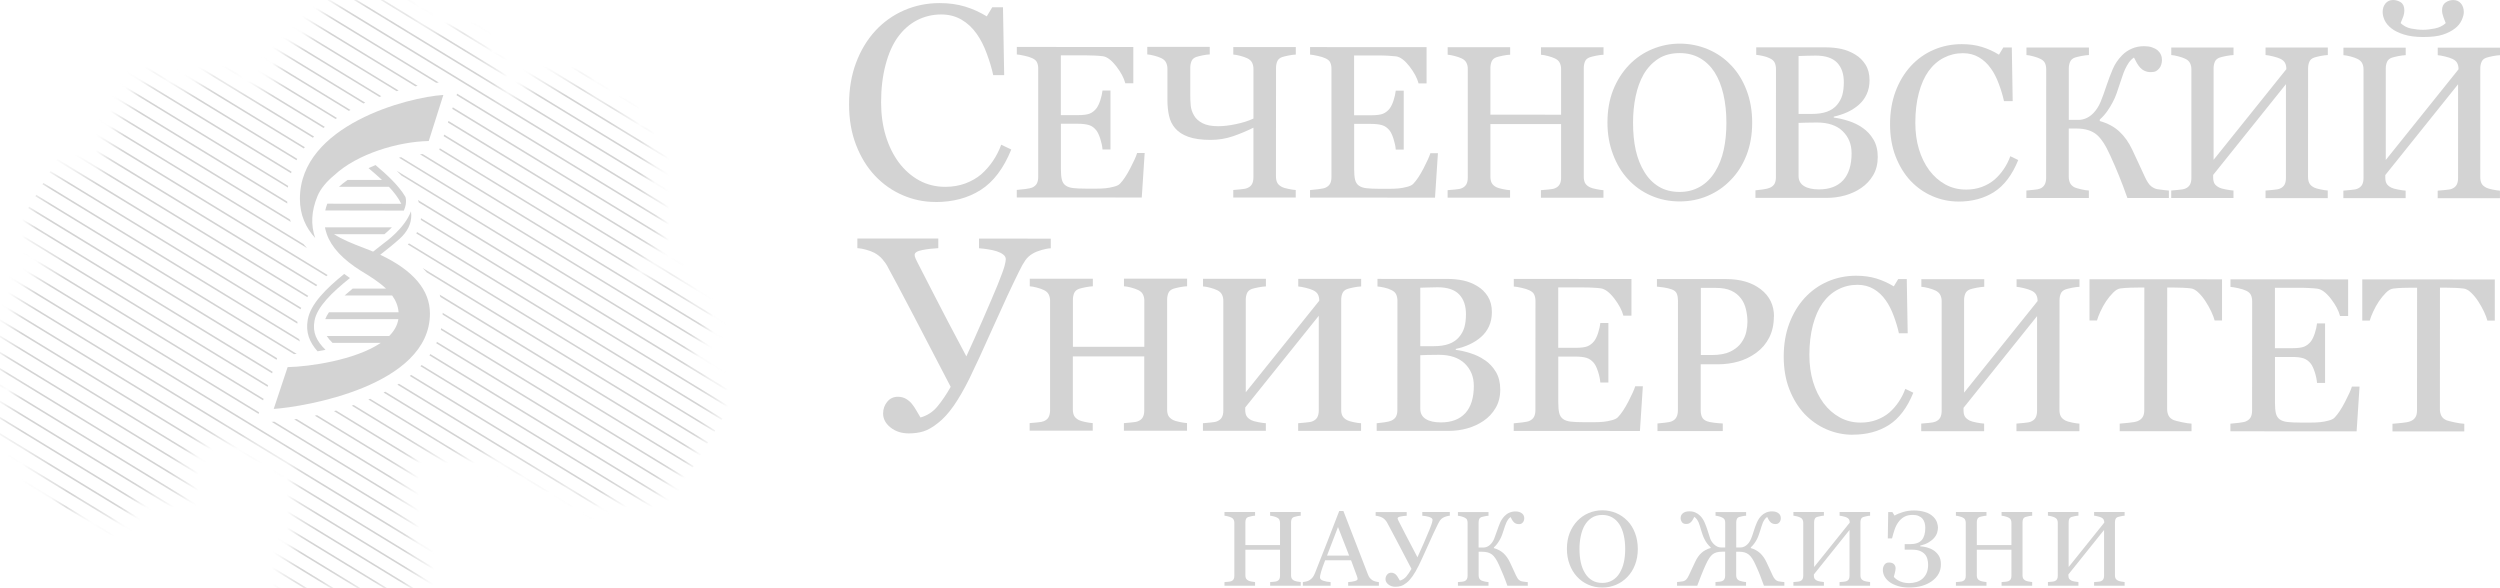 <?xml version="1.0" encoding="UTF-8"?> <svg xmlns="http://www.w3.org/2000/svg" width="170" height="40" viewBox="0 0 170 40" fill="none"><mask id="mask0_390_229" style="mask-type:luminance" maskUnits="userSpaceOnUse" x="0" y="0" width="49" height="40"><path d="M23.538 0.154C22.951 0.285 22.574 0.369 22.174 0.68C21.995 0.819 21.653 1.087 21.471 1.548C21.264 2.074 21.428 2.43 21.13 2.691C21.082 2.734 20.922 2.787 20.609 2.896C19.926 3.128 19.87 3.116 19.723 3.214C19.478 3.381 19.369 3.601 19.2 3.945C19.152 4.047 19.076 4.211 18.858 4.975C18.659 5.675 18.653 5.777 18.517 5.933C18.231 6.27 17.821 6.336 17.768 6.346C17.581 6.374 17.505 6.338 16.906 6.232C16.241 6.116 16.324 6.159 16.203 6.118C15.598 5.918 15.601 5.524 15.021 5.342C14.928 5.311 14.584 5.207 14.204 5.319C14.035 5.367 14.005 5.417 13.569 5.708C12.927 6.136 12.715 6.214 12.57 6.257C12.391 6.31 12.232 6.353 12.024 6.325C11.794 6.295 11.64 6.189 11.344 5.981C10.891 5.665 10.851 5.526 10.595 5.478C10.357 5.433 10.15 5.508 10.051 5.546C9.816 5.635 9.657 5.777 9.505 5.936C9.277 6.176 9.085 6.439 8.756 7.011C8.511 7.436 8.339 7.732 8.142 8.177C8.015 8.465 8.061 8.399 7.755 9.184C7.352 10.218 7.322 10.208 7.277 10.463C7.203 10.888 7.266 11.065 7.094 11.308C6.902 11.586 6.596 11.685 6.482 11.72C6.093 11.842 5.956 11.69 5.256 11.652C4.735 11.624 4.35 11.685 4.12 11.72C3.639 11.796 3.384 11.903 3.235 11.971C3.002 12.08 2.865 12.145 2.736 12.292C2.625 12.416 2.557 12.555 2.418 13.253C2.314 13.772 2.334 13.779 2.258 14.121C2.127 14.718 2.061 14.715 2.031 15.036C2.016 15.206 1.985 15.605 2.167 16.043C2.301 16.364 2.491 16.564 2.668 16.751C3.015 17.118 3.179 17.126 3.508 17.528C3.738 17.808 3.791 17.968 3.781 18.122C3.781 18.152 3.763 18.37 3.599 18.512C3.462 18.631 3.326 18.608 3.03 18.648C2.767 18.686 2.514 18.722 2.281 18.853C1.998 19.015 1.841 19.263 1.712 19.47C1.636 19.589 1.548 19.736 1.484 19.951C1.398 20.249 1.409 20.527 1.416 20.705C1.431 21.026 1.484 21.099 1.416 21.231C1.345 21.367 1.244 21.372 1.029 21.527C0.888 21.628 0.67 21.787 0.551 22.03C0.442 22.255 0.458 22.478 0.483 22.875C0.498 23.1 0.521 23.133 0.528 23.378C0.533 23.616 0.536 23.77 0.483 23.95C0.417 24.162 0.346 24.16 0.21 24.43C0.093 24.655 -0.026 24.881 0.005 25.161C0.012 25.24 0.055 25.553 0.301 25.778C0.503 25.963 0.614 25.88 0.915 26.1C1.062 26.208 1.264 26.355 1.28 26.58C1.29 26.755 1.183 26.894 1.143 26.947C1.024 27.104 0.913 27.109 0.756 27.22C0.513 27.392 0.415 27.637 0.323 27.86C0.26 28.017 0.154 28.277 0.187 28.614C0.207 28.814 0.268 28.945 0.392 29.208C0.554 29.552 0.69 29.846 0.981 30.076C1.11 30.177 1.103 30.136 1.57 30.374C2.071 30.627 2.322 30.756 2.41 30.923C2.564 31.211 2.511 31.611 2.501 31.677C2.473 31.866 2.42 31.94 2.456 32.089C2.514 32.342 2.744 32.484 2.774 32.501C2.982 32.625 3.075 32.534 3.318 32.661C3.356 32.681 3.528 32.772 3.66 32.959C3.784 33.134 3.804 33.301 3.842 33.622C3.89 34.042 3.837 34.145 3.933 34.421C3.978 34.553 4.029 34.687 4.16 34.788C4.353 34.932 4.583 34.909 4.638 34.902C4.747 34.889 4.778 34.861 5.139 34.697C5.504 34.53 5.557 34.52 5.595 34.515C5.85 34.479 6.062 34.57 6.138 34.606C6.275 34.669 6.288 34.709 6.548 34.904C6.799 35.091 6.925 35.187 7.072 35.248C7.168 35.289 7.428 35.392 7.752 35.339C8.018 35.296 8.197 35.17 8.341 35.066C8.506 34.95 8.604 34.838 8.751 34.676C9.128 34.257 9.143 34.09 9.454 33.855C9.644 33.71 9.786 33.66 9.819 33.65C9.942 33.607 10.039 33.596 10.365 33.581C10.696 33.564 10.863 33.556 10.888 33.559C11.227 33.599 11.245 33.743 11.683 33.834C11.852 33.87 12.011 33.882 12.183 33.857C12.32 33.837 12.426 33.822 12.525 33.743C12.702 33.599 12.72 33.356 12.73 33.24C12.737 33.123 12.72 33.025 12.684 32.828C12.656 32.671 12.639 32.58 12.593 32.461C12.51 32.243 12.439 32.226 12.388 32.048C12.353 31.922 12.358 31.826 12.366 31.705C12.371 31.601 12.391 31.32 12.548 31.042C12.641 30.878 12.745 30.779 13.049 30.538C13.511 30.169 13.744 29.985 13.865 29.921C14.364 29.663 14.849 29.689 15.274 29.716C15.838 29.752 16.023 29.868 17.295 30.288C18.684 30.743 18.889 30.746 19.293 31.065C19.536 31.254 20.065 31.669 20.179 32.322C20.252 32.736 20.072 32.782 20.087 33.351C20.105 34.08 20.404 34.221 20.452 34.929C20.477 35.306 20.406 35.577 20.27 36.118C20.019 37.105 19.612 37.879 19.612 37.879C19.405 38.271 19.286 38.407 19.271 38.701C19.253 39.047 19.392 39.426 19.635 39.662C20.065 40.074 20.753 39.958 21.337 39.889C22.715 39.73 23.864 39.806 25.495 39.912C26.133 39.955 27.809 40.097 28.333 39.639C28.594 39.411 28.674 39.136 28.674 39.136C28.728 38.959 28.718 38.792 28.674 38.564C28.584 38.094 28.417 37.755 28.333 37.58C28.333 37.58 28.002 36.885 27.767 36.187C27.665 35.891 27.526 35.463 27.448 34.884C27.387 34.431 27.395 34.092 27.402 33.741C27.412 33.237 27.448 33.346 27.539 32.279C27.584 31.725 27.587 31.555 27.721 31.318C27.777 31.219 27.956 30.913 28.31 30.769C28.505 30.69 28.687 30.7 29.039 30.723C29.38 30.746 29.578 30.794 29.947 30.86C29.947 30.86 30.369 30.936 30.878 30.996C31.356 31.055 31.596 31.022 31.932 30.989C32.142 30.968 32.393 30.948 32.762 30.951C33.584 30.956 33.996 30.958 34.467 31.156C34.919 31.345 34.972 31.512 35.693 31.909C35.989 32.074 36.26 32.188 36.783 32.413C38.83 33.288 39.062 33.166 39.373 33.556C39.462 33.665 39.71 34.011 40.122 34.105C40.148 34.11 40.254 34.133 40.395 34.128C40.803 34.112 40.982 33.875 41.281 33.738C41.432 33.67 41.44 33.705 42.712 33.761C43.264 33.784 43.347 33.781 43.403 33.779C43.446 33.779 43.471 33.773 43.691 33.784C44.197 33.809 44.334 33.834 44.508 33.738C44.71 33.627 44.68 33.505 45.009 33.053C45.267 32.696 45.499 32.474 45.621 32.367C45.889 32.13 46.023 32.011 46.233 31.955C46.468 31.894 46.59 31.955 46.734 31.841C46.794 31.793 46.812 31.748 46.939 31.406C47.07 31.049 47.136 30.87 47.144 30.812C47.174 30.528 47.078 30.437 47.166 30.263C47.224 30.149 47.313 30.093 47.44 30.012C47.695 29.848 47.806 29.899 48.1 29.739C48.264 29.648 48.37 29.593 48.441 29.466C48.509 29.345 48.512 29.208 48.509 28.94C48.509 28.697 48.484 28.687 48.487 28.505C48.487 28.432 48.494 28.305 48.578 27.933C48.681 27.471 48.717 27.468 48.737 27.293C48.775 26.962 48.681 26.699 48.623 26.54C48.434 26.016 48.165 25.968 47.488 25.146C47.027 24.587 46.926 24.334 46.919 24.071C46.919 23.988 46.913 23.742 47.055 23.5C47.278 23.115 47.586 23.198 47.872 22.814C48.12 22.48 48.122 22.106 48.122 22.015C48.115 21.618 47.923 21.334 47.849 21.238C47.619 20.932 47.465 21.006 47.01 20.598C46.8 20.411 46.623 20.249 46.486 19.981C46.339 19.688 46.423 19.627 46.281 19.319C46.223 19.189 46.031 18.77 45.623 18.61C45.426 18.532 45.262 18.547 45.054 18.565C44.551 18.608 44.371 18.797 43.668 18.954C43.362 19.023 43.246 19.02 43.145 18.954C42.96 18.833 42.907 18.534 42.963 18.314C42.993 18.193 43.064 18.067 43.438 17.765C43.893 17.401 43.949 17.459 44.187 17.239C44.584 16.875 44.738 16.435 44.799 16.256C44.829 16.169 44.925 15.874 44.935 15.479C44.978 13.896 43.6 12.295 44.073 11.731C44.169 11.617 44.349 11.538 44.46 11.273C44.493 11.192 44.581 10.984 44.528 10.747C44.465 10.461 44.273 10.451 44.073 10.084C43.919 9.801 44.015 9.77 43.868 9.512C43.828 9.439 43.618 9.075 43.211 8.918C42.917 8.807 42.798 8.91 42.667 8.781C42.5 8.62 42.634 8.412 42.53 8.005C42.502 7.899 42.391 7.464 42.052 7.251C41.812 7.099 41.708 7.216 41.19 7.092C40.815 7.001 40.56 6.94 40.395 6.725C40.208 6.485 40.35 6.336 40.145 5.971C40.087 5.865 39.93 5.584 39.621 5.468C39.424 5.392 39.255 5.42 38.964 5.468C38.483 5.549 38.438 5.678 38.078 5.696C37.975 5.701 37.985 5.691 37.398 5.605C36.72 5.506 36.637 5.508 36.536 5.536C36.323 5.592 36.189 5.718 35.921 5.971C35.481 6.386 35.489 6.573 35.172 6.725C35.084 6.768 34.836 6.884 34.538 6.816C34.201 6.74 33.935 6.465 33.857 6.176C33.839 6.113 33.849 6.113 33.857 5.627C33.867 5.091 33.857 5.03 33.834 4.965C33.766 4.747 33.632 4.606 33.47 4.439C33.232 4.191 33.154 4.219 32.992 4.004C32.883 3.862 32.888 3.809 32.742 3.523C32.678 3.402 32.554 3.161 32.4 2.951C32.302 2.815 32.056 2.491 31.629 2.266C31.297 2.091 31.004 2.053 30.857 2.038C30.564 2.003 30.41 2.038 30.215 2.076C30.066 2.104 29.891 2.132 29.608 2.129C28.877 2.119 28.642 1.907 28.586 1.856C28.477 1.752 28.5 1.717 28.336 1.489C28.313 1.459 28.052 1.105 27.678 0.827C27.377 0.604 27.119 0.516 26.679 0.369C26.209 0.212 25.791 0.073 25.202 0.027C25.06 0.015 24.924 0.01 24.795 0.01C24.246 0.01 23.818 0.101 23.543 0.164" fill="white"></path></mask><g mask="url(#mask0_390_229)"><path d="M-6.382 27.903L34.426 52.819L34.482 52.726L-6.324 27.81L-6.382 27.903Z" fill="#D3D3D3"></path><path d="M-5.894 27.096L34.914 52.01L34.97 51.916L-5.835 27L-5.894 27.096Z" fill="#D3D3D3"></path><path d="M-5.405 26.287L35.403 51.201L35.458 51.107L-5.347 26.191L-5.405 26.287Z" fill="#D3D3D3"></path><path d="M-4.917 25.477L35.891 50.394L35.946 50.297L-4.859 25.384L-4.917 25.477Z" fill="#D3D3D3"></path><path d="M-4.429 24.668L36.376 49.584L36.434 49.488L-4.371 24.574L-4.429 24.668Z" fill="#D3D3D3"></path><path d="M-3.941 23.859L36.864 48.775L36.923 48.681L-3.885 23.765L-3.941 23.859Z" fill="#D3D3D3"></path><path d="M-3.453 23.05L37.353 47.966L37.411 47.872L-3.397 22.956L-3.453 23.05Z" fill="#D3D3D3"></path><path d="M-2.965 22.24L37.841 47.156L37.899 47.063L-2.909 22.146L-2.965 22.24Z" fill="#D3D3D3"></path><path d="M-2.476 21.43L38.329 46.347L38.387 46.253L-2.421 21.337L-2.476 21.43Z" fill="#D3D3D3"></path><path d="M-1.988 20.623L38.817 45.537L38.875 45.444L-1.933 20.527L-1.988 20.623Z" fill="#D3D3D3"></path><path d="M-1.5 19.814L39.305 44.728L39.361 44.635L-1.445 19.718L-1.5 19.814Z" fill="#D3D3D3"></path><path d="M-1.012 19.005L39.793 43.922L39.852 43.825L-0.956 18.912L-1.012 19.005Z" fill="#D3D3D3"></path><path d="M-0.526 18.196L40.282 43.112L40.337 43.018L-0.468 18.102L-0.526 18.196Z" fill="#D3D3D3"></path><path d="M18.466 28.685L40.77 42.303L40.825 42.209L18.658 28.675C18.588 28.68 18.522 28.682 18.464 28.685" fill="#D3D3D3"></path><path d="M17.619 28.04L0.02 17.293L-0.038 17.386L17.584 28.146L17.619 28.04Z" fill="#D3D3D3"></path><path d="M17.925 27.119L0.508 16.483L0.45 16.577L17.89 27.225L17.925 27.119Z" fill="#D3D3D3"></path><path d="M20.009 28.52L41.258 41.493L41.313 41.4L20.176 28.493C20.118 28.503 20.062 28.51 20.007 28.518" fill="#D3D3D3"></path><path d="M21.405 28.265L41.743 40.684L41.799 40.59L21.56 28.232C21.506 28.245 21.456 28.255 21.403 28.265" fill="#D3D3D3"></path><path d="M18.231 26.198L0.996 15.674L0.938 15.767L18.196 26.305L18.231 26.198Z" fill="#D3D3D3"></path><path d="M22.708 27.954L42.234 39.877L42.292 39.783L22.855 27.916C22.806 27.929 22.756 27.944 22.708 27.956" fill="#D3D3D3"></path><path d="M18.537 25.278L1.484 14.865L1.426 14.958L18.502 25.387L18.537 25.278Z" fill="#D3D3D3"></path><path d="M23.919 27.587L42.72 39.068L42.775 38.974L24.053 27.541C24.008 27.557 23.962 27.572 23.917 27.587" fill="#D3D3D3"></path><path d="M18.843 24.357L1.973 14.055L1.914 14.151L18.808 24.466L18.843 24.357Z" fill="#D3D3D3"></path><path d="M25.047 27.167L43.211 38.258L43.266 38.165L25.171 27.117C25.131 27.134 25.088 27.152 25.045 27.17" fill="#D3D3D3"></path><path d="M20.179 24.066L2.461 13.248L2.405 13.342L19.991 24.079C20.052 24.076 20.115 24.072 20.181 24.066" fill="#D3D3D3"></path><path d="M2.946 12.439L2.888 12.533L20.394 23.221C20.373 23.168 20.356 23.113 20.338 23.059L2.946 12.439Z" fill="#D3D3D3"></path><path d="M26.082 26.694L43.696 37.449L43.754 37.355L26.198 26.636C26.16 26.656 26.122 26.674 26.085 26.694" fill="#D3D3D3"></path><path d="M27.023 26.16L44.184 36.639L44.242 36.546L27.127 26.095C27.094 26.117 27.058 26.14 27.023 26.16Z" fill="#D3D3D3"></path><path d="M3.435 11.629L3.376 11.723L20.219 22.007C20.222 21.967 20.227 21.926 20.229 21.886L3.432 11.629H3.435Z" fill="#D3D3D3"></path><path d="M27.863 25.566L44.672 35.83L44.731 35.736L27.954 25.493C27.923 25.518 27.893 25.541 27.863 25.566Z" fill="#D3D3D3"></path><path d="M3.923 10.82L3.865 10.914L20.436 21.031C20.449 20.998 20.467 20.963 20.482 20.93L3.923 10.818V10.82Z" fill="#D3D3D3"></path><path d="M28.591 24.903L45.161 35.02L45.216 34.927L28.667 24.822C28.642 24.85 28.616 24.875 28.589 24.903" fill="#D3D3D3"></path><path d="M4.411 10.011L4.353 10.104L20.892 20.204C20.912 20.174 20.935 20.143 20.958 20.115L4.411 10.011Z" fill="#D3D3D3"></path><path d="M4.899 9.201L4.841 9.295L21.496 19.463C21.522 19.435 21.547 19.407 21.572 19.379L4.899 9.199V9.201Z" fill="#D3D3D3"></path><path d="M29.198 24.167L45.649 34.211L45.707 34.117L29.261 24.076C29.241 24.107 29.221 24.137 29.201 24.167" fill="#D3D3D3"></path><path d="M5.387 8.392L5.329 8.486L22.192 18.78C22.22 18.755 22.25 18.73 22.278 18.704L5.387 8.39V8.392Z" fill="#D3D3D3"></path><path d="M29.666 23.345L46.137 33.402L46.195 33.308L29.712 23.244C29.696 23.28 29.684 23.312 29.669 23.345" fill="#D3D3D3"></path><path d="M29.977 22.43L46.625 32.595L46.683 32.502L30.002 22.316C29.995 22.354 29.987 22.392 29.977 22.43Z" fill="#D3D3D3"></path><path d="M20.621 16.587L5.875 7.583L5.82 7.676L20.877 16.87C20.788 16.779 20.705 16.683 20.624 16.587" fill="#D3D3D3"></path><path d="M19.721 14.93L6.361 6.773L6.305 6.867L19.771 15.089C19.754 15.036 19.736 14.983 19.721 14.93Z" fill="#D3D3D3"></path><path d="M30.101 21.324C30.101 21.349 30.101 21.372 30.101 21.398L47.113 31.785L47.169 31.692L30.099 21.269C30.099 21.289 30.101 21.306 30.101 21.324Z" fill="#D3D3D3"></path><path d="M29.944 20.194L47.601 30.974L47.66 30.88L29.899 20.035C29.916 20.088 29.932 20.141 29.947 20.194" fill="#D3D3D3"></path><path d="M19.529 13.706L6.852 5.966L6.796 6.06L19.536 13.84C19.536 13.797 19.531 13.752 19.531 13.709" fill="#D3D3D3"></path><path d="M29.016 18.522L48.09 30.167L48.148 30.073L28.74 18.224C28.839 18.322 28.93 18.421 29.018 18.522" fill="#D3D3D3"></path><path d="M19.592 12.639L7.34 5.157L7.284 5.251L19.577 12.755C19.582 12.715 19.587 12.677 19.594 12.636" fill="#D3D3D3"></path><path d="M48.578 29.357L48.633 29.264L27.812 16.549C27.787 16.577 27.759 16.602 27.731 16.627L48.578 29.355V29.357Z" fill="#D3D3D3"></path><path d="M19.827 11.675L7.825 4.348L7.767 4.441L19.789 11.781C19.802 11.746 19.812 11.71 19.825 11.675" fill="#D3D3D3"></path><path d="M49.063 28.548L49.119 28.454L28.361 15.78C28.346 15.813 28.326 15.845 28.308 15.876L49.061 28.548H49.063Z" fill="#D3D3D3"></path><path d="M20.212 10.802L8.314 3.538L8.258 3.632L20.161 10.898C20.179 10.866 20.194 10.833 20.212 10.8" fill="#D3D3D3"></path><path d="M20.725 10.008L8.802 2.729L8.746 2.823L20.662 10.097C20.684 10.066 20.705 10.036 20.727 10.008" fill="#D3D3D3"></path><path d="M49.551 27.738L49.607 27.645L28.624 14.834C28.621 14.874 28.619 14.915 28.614 14.955L49.551 27.738Z" fill="#D3D3D3"></path><path d="M21.355 9.285L9.29 1.919L9.234 2.013L21.276 9.366C21.302 9.338 21.329 9.313 21.355 9.285Z" fill="#D3D3D3"></path><path d="M50.04 26.93L50.095 26.836L28.422 13.602C28.444 13.658 28.465 13.714 28.482 13.77L50.037 26.932L50.04 26.93Z" fill="#D3D3D3"></path><path d="M22.086 8.627L9.778 1.113L9.722 1.206L21.997 8.701C22.027 8.675 22.058 8.653 22.088 8.627" fill="#D3D3D3"></path><path d="M27.296 11.935L50.528 26.12L50.583 26.026L26.977 11.614C27.084 11.718 27.19 11.827 27.294 11.935" fill="#D3D3D3"></path><path d="M22.915 8.025L10.269 0.303L10.213 0.397L22.817 8.091C22.849 8.068 22.885 8.045 22.918 8.023" fill="#D3D3D3"></path><path d="M27.122 10.721L51.019 25.313L51.074 25.219L27.273 10.688C27.223 10.699 27.172 10.711 27.122 10.724" fill="#D3D3D3"></path><path d="M23.831 7.479L10.754 -0.506L10.699 -0.412L23.722 7.54C23.76 7.52 23.796 7.499 23.833 7.479" fill="#D3D3D3"></path><path d="M28.556 10.491L51.504 24.504L51.56 24.41L28.74 10.476C28.68 10.481 28.616 10.486 28.553 10.491" fill="#D3D3D3"></path><path d="M24.838 6.983L11.242 -1.318L11.187 -1.224L24.716 7.036C24.757 7.019 24.797 6.998 24.838 6.981" fill="#D3D3D3"></path><path d="M29.873 10.188L51.992 23.694L52.048 23.601L29.906 10.082L29.873 10.188Z" fill="#D3D3D3"></path><path d="M30.167 9.26L52.48 22.885L52.536 22.791L30.202 9.153L30.167 9.26Z" fill="#D3D3D3"></path><path d="M25.928 6.543L11.731 -2.125L11.675 -2.031L25.799 6.591C25.842 6.574 25.887 6.559 25.93 6.543" fill="#D3D3D3"></path><path d="M30.46 8.334L52.969 22.076L53.024 21.982L30.496 8.225L30.46 8.334Z" fill="#D3D3D3"></path><path d="M27.111 6.159L12.219 -2.934L12.163 -2.841L26.97 6.199C27.018 6.184 27.066 6.171 27.111 6.156" fill="#D3D3D3"></path><path d="M30.754 7.406L53.457 21.266L53.512 21.173L30.789 7.297L30.754 7.406Z" fill="#D3D3D3"></path><path d="M28.399 5.837L12.707 -3.744L12.651 -3.65L28.245 5.87C28.298 5.858 28.348 5.848 28.401 5.837" fill="#D3D3D3"></path><path d="M31.047 6.477L53.945 20.457L54.001 20.363L31.082 6.369L31.047 6.477Z" fill="#D3D3D3"></path><path d="M29.84 5.613L13.193 -4.553L13.137 -4.459L29.661 5.63C29.722 5.623 29.782 5.618 29.84 5.613Z" fill="#D3D3D3"></path><path d="M13.625 -5.266L54.433 19.65L54.489 19.554L13.683 -5.362L13.625 -5.266Z" fill="#D3D3D3"></path><path d="M14.113 -6.076L54.921 18.84L54.977 18.744L14.171 -6.169L14.113 -6.076Z" fill="#D3D3D3"></path><path d="M14.601 -6.885L55.409 18.031L55.465 17.938L14.66 -6.979L14.601 -6.885Z" fill="#D3D3D3"></path><path d="M15.09 -7.694L55.895 17.222L55.953 17.128L15.148 -7.788L15.09 -7.694Z" fill="#D3D3D3"></path><path d="M15.578 -8.504L56.383 16.413L56.441 16.319L15.633 -8.597L15.578 -8.504Z" fill="#D3D3D3"></path><path d="M16.066 -9.313L56.871 15.603L56.929 15.509L16.122 -9.407L16.066 -9.313Z" fill="#D3D3D3"></path><path d="M16.554 -10.123L57.359 14.793L57.418 14.7L16.61 -10.216L16.554 -10.123Z" fill="#D3D3D3"></path><path d="M17.042 -10.929L57.848 13.987L57.906 13.891L17.098 -11.025L17.042 -10.929Z" fill="#D3D3D3"></path><path d="M17.53 -11.739L58.336 13.177L58.394 13.081L17.586 -11.835L17.53 -11.739Z" fill="#D3D3D3"></path><path d="M18.019 -12.548L58.824 12.368L58.88 12.275L18.074 -12.642L18.019 -12.548Z" fill="#D3D3D3"></path><path d="M18.562 -13.451L18.504 -13.358L59.312 11.559L59.368 11.465L18.562 -13.451Z" fill="#D3D3D3"></path></g><path d="M23.798 18.907C23.662 18.816 23.53 18.722 23.404 18.628C22.159 19.638 21.115 20.675 20.927 21.739C20.773 22.612 21.049 23.272 21.593 23.889C21.772 23.859 21.952 23.826 22.134 23.788C21.507 23.169 21.246 22.605 21.385 21.818C21.552 20.869 22.579 19.883 23.798 18.904" fill="#D3D3D3"></path><path d="M21.588 13.335C21.803 12.821 22.217 12.336 22.749 11.898C24.279 10.477 27.033 9.634 29.155 9.589L30.147 6.458C27.752 6.602 20.394 8.504 20.394 13.517C20.394 14.637 20.799 15.485 21.436 16.188C21.12 15.295 21.17 14.341 21.59 13.332" fill="#D3D3D3"></path><path d="M25.852 17.326C26.317 16.964 26.77 16.602 27.17 16.243C27.706 15.76 27.974 15.216 27.966 14.627C27.966 14.541 27.956 14.455 27.946 14.369C27.516 15.538 26.173 16.486 26.11 16.532C25.87 16.724 25.622 16.919 25.372 17.111C25.179 17.03 24.982 16.949 24.775 16.873C23.975 16.572 23.262 16.279 22.713 15.925H26.143C26.297 15.798 26.472 15.639 26.649 15.459H22.099C22.101 15.543 22.223 15.925 22.223 15.925C22.536 16.812 23.302 17.637 24.537 18.413C25.207 18.813 25.802 19.2 26.249 19.625H23.98C23.791 19.779 23.608 19.936 23.437 20.09H26.664C26.914 20.432 27.069 20.806 27.104 21.236H22.369C22.26 21.396 22.172 21.552 22.116 21.702H27.089C27.021 22.134 26.798 22.514 26.467 22.847H22.217C22.311 22.994 22.438 23.146 22.61 23.313H25.898C24.165 24.486 21.029 24.937 19.559 24.964L18.613 27.807C20.667 27.673 29.236 26.254 29.236 21.322C29.236 19.719 28.098 18.378 25.855 17.323" fill="#D3D3D3"></path><path d="M22.126 14.311L27.461 14.321C27.481 14.273 27.499 14.225 27.514 14.177C27.521 14.154 27.532 14.134 27.539 14.111C27.562 14.04 27.58 13.969 27.592 13.899C27.592 13.893 27.592 13.889 27.592 13.883C27.62 13.709 27.613 13.544 27.57 13.39C27.074 12.548 26.201 11.792 25.536 11.225C25.377 11.291 25.217 11.357 25.058 11.43C25.098 11.465 25.141 11.501 25.184 11.539C25.427 11.746 25.703 11.981 25.976 12.237H23.634C23.421 12.386 23.224 12.543 23.05 12.702H26.447C26.79 13.066 27.096 13.459 27.286 13.858L22.255 13.851C22.2 14.007 22.149 14.162 22.116 14.316" fill="#D3D3D3"></path><path d="M63.605 13.734C62.833 13.734 62.095 13.58 61.389 13.276C60.683 12.973 60.053 12.533 59.51 11.961C58.968 11.389 58.538 10.694 58.217 9.869C57.896 9.045 57.734 8.117 57.737 7.082C57.737 6.048 57.896 5.109 58.212 4.269C58.528 3.427 58.963 2.704 59.522 2.094C60.076 1.495 60.729 1.029 61.48 0.701C62.234 0.374 63.038 0.21 63.895 0.21C64.53 0.21 65.109 0.291 65.626 0.448C66.141 0.605 66.632 0.827 67.1 1.113L67.474 0.493H68.203L68.284 5.107H67.538C67.442 4.656 67.295 4.168 67.1 3.642C66.908 3.116 66.678 2.671 66.42 2.307C66.129 1.894 65.782 1.568 65.38 1.335C64.978 1.103 64.52 0.984 64.007 0.984C63.417 0.984 62.869 1.113 62.363 1.373C61.857 1.634 61.417 2.021 61.047 2.532C60.693 3.025 60.418 3.65 60.218 4.411C60.018 5.17 59.914 6.02 59.914 6.956C59.914 7.783 60.021 8.542 60.228 9.232C60.438 9.923 60.736 10.53 61.123 11.053C61.513 11.569 61.971 11.974 62.504 12.267C63.035 12.558 63.627 12.705 64.282 12.705C64.776 12.705 65.226 12.626 65.641 12.475C66.053 12.32 66.412 12.115 66.716 11.86C67.019 11.592 67.287 11.288 67.517 10.949C67.748 10.608 67.937 10.239 68.084 9.839L68.767 10.168C68.246 11.45 67.553 12.366 66.69 12.915C65.828 13.466 64.801 13.739 63.61 13.739" fill="#D3D3D3"></path><path d="M77.837 10.416L77.64 13.431L69.141 13.426V12.915C69.288 12.905 69.478 12.885 69.718 12.854C69.958 12.822 70.115 12.791 70.186 12.756C70.343 12.685 70.446 12.591 70.507 12.475C70.568 12.359 70.598 12.214 70.598 12.035V4.677C70.603 4.52 70.575 4.379 70.522 4.255C70.472 4.131 70.36 4.032 70.191 3.956C70.062 3.896 69.887 3.837 69.667 3.792C69.447 3.741 69.275 3.713 69.144 3.703V3.192L77.066 3.197V5.664H76.522C76.428 5.299 76.218 4.91 75.9 4.498C75.578 4.088 75.275 3.86 74.987 3.822C74.837 3.804 74.66 3.789 74.453 3.779C74.245 3.767 74.01 3.761 73.747 3.761H72.138V7.829H73.292C73.661 7.829 73.932 7.793 74.101 7.725C74.273 7.654 74.422 7.538 74.554 7.373C74.658 7.234 74.749 7.047 74.822 6.814C74.898 6.582 74.946 6.362 74.971 6.154H75.513V10.163H74.971C74.954 9.933 74.9 9.69 74.817 9.43C74.734 9.172 74.645 8.987 74.556 8.871C74.405 8.684 74.235 8.56 74.048 8.504C73.856 8.446 73.606 8.415 73.294 8.415H72.141V11.481C72.141 11.79 72.161 12.032 72.204 12.209C72.25 12.386 72.333 12.523 72.46 12.611C72.584 12.703 72.753 12.763 72.971 12.789C73.188 12.814 73.494 12.829 73.894 12.829C74.051 12.829 74.261 12.829 74.521 12.829C74.779 12.829 74.999 12.819 75.179 12.801C75.361 12.781 75.55 12.748 75.745 12.695C75.94 12.644 76.079 12.579 76.16 12.49C76.383 12.26 76.615 11.911 76.858 11.443C77.101 10.975 77.258 10.629 77.324 10.406H77.845L77.837 10.416Z" fill="#D3D3D3"></path><path d="M85.235 8.074V4.684C85.235 4.533 85.205 4.391 85.142 4.262C85.078 4.135 84.97 4.037 84.815 3.963C84.686 3.903 84.527 3.845 84.345 3.799C84.158 3.748 83.998 3.721 83.864 3.71V3.2H88.114V3.71C87.98 3.716 87.815 3.736 87.62 3.774C87.426 3.814 87.279 3.85 87.183 3.882C87.021 3.941 86.91 4.037 86.854 4.171C86.798 4.305 86.77 4.452 86.77 4.611L86.765 11.989C86.765 12.156 86.791 12.297 86.849 12.414C86.902 12.53 87.013 12.631 87.178 12.717C87.259 12.76 87.405 12.806 87.615 12.846C87.823 12.889 87.987 12.915 88.109 12.92V13.431H83.862V12.92C83.978 12.91 84.145 12.894 84.363 12.874C84.583 12.857 84.729 12.826 84.813 12.788C84.957 12.73 85.063 12.642 85.132 12.525C85.197 12.406 85.233 12.255 85.233 12.065V8.681C84.787 8.906 84.322 9.1 83.844 9.265C83.366 9.429 82.855 9.513 82.314 9.513C81.702 9.513 81.201 9.442 80.809 9.303C80.417 9.164 80.116 8.966 79.903 8.711C79.701 8.476 79.564 8.195 79.494 7.869C79.42 7.542 79.385 7.186 79.385 6.789V4.674C79.385 4.52 79.355 4.381 79.291 4.252C79.228 4.125 79.119 4.024 78.965 3.953C78.836 3.893 78.677 3.834 78.495 3.789C78.31 3.738 78.148 3.71 78.014 3.7V3.189H82.263V3.7C82.129 3.705 81.967 3.726 81.78 3.764C81.593 3.804 81.449 3.839 81.348 3.872C81.186 3.931 81.077 4.027 81.021 4.161C80.968 4.295 80.938 4.441 80.938 4.601V6.445C80.938 6.685 80.945 6.925 80.968 7.163C80.989 7.401 81.064 7.631 81.193 7.851C81.312 8.063 81.504 8.238 81.767 8.375C82.028 8.514 82.387 8.582 82.845 8.582C83.197 8.582 83.596 8.536 84.046 8.44C84.497 8.347 84.891 8.223 85.235 8.061" fill="#D3D3D3"></path><path d="M97.778 10.426L97.581 13.441L89.082 13.436V12.925C89.229 12.915 89.419 12.895 89.659 12.864C89.899 12.831 90.056 12.801 90.127 12.765C90.284 12.695 90.387 12.601 90.448 12.485C90.509 12.368 90.539 12.224 90.539 12.045V4.687C90.542 4.53 90.516 4.388 90.463 4.264C90.413 4.141 90.301 4.042 90.132 3.966C90.003 3.905 89.828 3.847 89.608 3.802C89.388 3.751 89.216 3.723 89.085 3.713V3.202L97.007 3.207V5.673H96.463C96.369 5.309 96.159 4.92 95.841 4.507C95.519 4.098 95.216 3.87 94.927 3.832C94.778 3.814 94.601 3.799 94.394 3.789C94.186 3.776 93.951 3.771 93.688 3.771H92.079V7.838H93.233C93.602 7.838 93.873 7.803 94.042 7.735C94.214 7.664 94.364 7.548 94.495 7.383C94.599 7.244 94.69 7.057 94.763 6.824C94.839 6.591 94.887 6.371 94.912 6.164H95.454V10.173H94.912C94.895 9.943 94.841 9.7 94.758 9.439C94.675 9.181 94.586 8.997 94.498 8.88C94.346 8.693 94.176 8.569 93.989 8.514C93.797 8.456 93.546 8.425 93.235 8.425H92.082V11.491C92.082 11.799 92.102 12.042 92.145 12.219C92.191 12.396 92.274 12.533 92.401 12.621C92.525 12.712 92.694 12.773 92.912 12.798C93.129 12.824 93.435 12.839 93.835 12.839C93.992 12.839 94.202 12.839 94.462 12.839C94.72 12.839 94.94 12.829 95.12 12.811C95.302 12.791 95.492 12.758 95.686 12.705C95.881 12.654 96.02 12.588 96.101 12.5C96.324 12.27 96.556 11.921 96.799 11.453C97.042 10.985 97.199 10.638 97.265 10.416H97.786L97.778 10.426Z" fill="#D3D3D3"></path><path d="M109.034 13.446H104.784V12.932C104.901 12.922 105.068 12.907 105.285 12.887C105.505 12.869 105.654 12.841 105.735 12.803C105.882 12.745 105.988 12.656 106.054 12.54C106.122 12.424 106.155 12.27 106.155 12.08V8.438H101.347V12.001C101.347 12.168 101.372 12.31 101.428 12.426C101.484 12.543 101.592 12.644 101.754 12.73C101.838 12.773 101.982 12.818 102.192 12.859C102.399 12.902 102.564 12.927 102.685 12.932V13.443H98.438V12.932C98.555 12.922 98.722 12.907 98.939 12.887C99.159 12.869 99.306 12.841 99.389 12.803C99.533 12.745 99.64 12.656 99.708 12.54C99.774 12.424 99.809 12.27 99.809 12.08V4.694C99.814 4.54 99.781 4.398 99.718 4.272C99.655 4.145 99.546 4.044 99.392 3.973C99.263 3.913 99.103 3.854 98.921 3.809C98.734 3.758 98.575 3.731 98.441 3.72V3.209H102.69V3.72C102.556 3.725 102.392 3.746 102.197 3.784C102.002 3.824 101.855 3.86 101.759 3.892C101.597 3.951 101.489 4.047 101.43 4.183C101.377 4.317 101.347 4.464 101.347 4.623V7.798L106.155 7.8V4.697C106.155 4.542 106.127 4.403 106.062 4.274C106.001 4.148 105.892 4.047 105.738 3.976C105.609 3.915 105.449 3.857 105.267 3.811C105.08 3.761 104.921 3.733 104.787 3.723V3.212H109.039V3.723C108.902 3.728 108.74 3.748 108.543 3.786C108.348 3.827 108.201 3.862 108.108 3.895C107.943 3.953 107.835 4.049 107.779 4.183C107.726 4.317 107.696 4.464 107.696 4.623V12.001C107.693 12.168 107.721 12.31 107.774 12.426C107.83 12.543 107.938 12.644 108.103 12.73C108.184 12.773 108.328 12.818 108.538 12.859C108.748 12.902 108.912 12.927 109.034 12.932V13.443V13.446Z" fill="#D3D3D3"></path><path d="M117.706 4.429C118.159 4.9 118.511 5.469 118.766 6.137C119.022 6.804 119.148 7.538 119.148 8.347C119.148 9.159 119.017 9.9 118.759 10.56C118.498 11.226 118.136 11.79 117.674 12.255C117.228 12.718 116.707 13.072 116.116 13.322C115.524 13.573 114.894 13.697 114.226 13.697C113.515 13.697 112.858 13.563 112.253 13.294C111.649 13.029 111.133 12.655 110.698 12.179C110.265 11.711 109.926 11.147 109.678 10.479C109.428 9.812 109.307 9.101 109.307 8.34C109.307 7.507 109.438 6.766 109.696 6.116C109.957 5.464 110.316 4.902 110.771 4.424C111.224 3.954 111.75 3.592 112.347 3.344C112.949 3.094 113.571 2.967 114.226 2.967C114.904 2.967 115.544 3.099 116.143 3.352C116.745 3.607 117.264 3.964 117.701 4.427M116.624 11.683C116.892 11.246 117.089 10.75 117.211 10.196C117.335 9.642 117.395 9.025 117.395 8.342C117.395 7.639 117.327 6.996 117.19 6.41C117.054 5.823 116.852 5.322 116.589 4.907C116.325 4.5 115.992 4.179 115.595 3.951C115.195 3.724 114.737 3.61 114.224 3.61C113.647 3.61 113.156 3.741 112.752 4.004C112.349 4.27 112.018 4.624 111.763 5.064C111.522 5.489 111.343 5.982 111.224 6.551C111.105 7.118 111.047 7.715 111.047 8.34C111.047 9.033 111.108 9.66 111.231 10.214C111.358 10.773 111.553 11.268 111.823 11.701C112.081 12.126 112.41 12.455 112.802 12.693C113.194 12.93 113.667 13.052 114.216 13.052C114.729 13.052 115.195 12.933 115.61 12.693C116.022 12.45 116.358 12.116 116.621 11.683" fill="#D3D3D3"></path><path d="M126.65 8.688C126.949 8.89 127.197 9.156 127.391 9.482C127.589 9.811 127.687 10.206 127.687 10.671C127.687 11.147 127.584 11.561 127.376 11.913C127.171 12.264 126.901 12.55 126.567 12.778C126.246 13.001 125.881 13.168 125.477 13.284C125.069 13.4 124.65 13.456 124.217 13.456H119.371V12.942C119.487 12.932 119.654 12.912 119.874 12.882C120.097 12.849 120.254 12.813 120.35 12.768C120.499 12.702 120.605 12.611 120.668 12.497C120.729 12.383 120.762 12.242 120.762 12.062L120.767 4.704C120.767 4.543 120.739 4.398 120.684 4.272C120.628 4.145 120.519 4.047 120.355 3.968C120.211 3.895 120.051 3.842 119.872 3.804C119.695 3.764 119.545 3.741 119.424 3.731V3.22H124.151C124.515 3.22 124.865 3.255 125.201 3.326C125.535 3.399 125.853 3.526 126.157 3.71C126.44 3.877 126.673 4.108 126.855 4.396C127.037 4.684 127.128 5.033 127.128 5.451C127.128 5.81 127.065 6.131 126.931 6.412C126.802 6.695 126.62 6.935 126.385 7.138C126.162 7.33 125.909 7.492 125.623 7.626C125.335 7.757 125.026 7.858 124.695 7.932V7.995C124.988 8.03 125.317 8.104 125.679 8.218C126.041 8.331 126.367 8.488 126.65 8.688ZM124.908 7.143C125.085 6.935 125.206 6.71 125.277 6.462C125.345 6.217 125.38 5.926 125.38 5.587C125.38 5.023 125.229 4.58 124.923 4.262C124.614 3.941 124.131 3.781 123.468 3.781C123.317 3.781 123.122 3.786 122.889 3.791C122.656 3.799 122.459 3.804 122.302 3.809V7.747H123.215C123.607 7.747 123.946 7.699 124.227 7.598C124.508 7.497 124.733 7.345 124.908 7.143ZM125.907 10.411C125.907 9.806 125.702 9.308 125.297 8.916C124.892 8.526 124.311 8.331 123.557 8.331C123.248 8.331 122.99 8.337 122.778 8.342C122.565 8.349 122.409 8.354 122.302 8.357V11.964C122.302 12.267 122.424 12.495 122.669 12.649C122.914 12.803 123.256 12.879 123.693 12.879C124.409 12.879 124.958 12.669 125.338 12.254C125.717 11.835 125.909 11.22 125.909 10.408" fill="#D3D3D3"></path><path d="M133.168 13.704C132.559 13.704 131.974 13.583 131.413 13.342C130.851 13.102 130.358 12.755 129.926 12.303C129.498 11.85 129.159 11.296 128.904 10.646C128.651 9.993 128.522 9.257 128.524 8.44C128.524 7.621 128.651 6.88 128.899 6.212C129.149 5.547 129.496 4.973 129.936 4.492C130.373 4.017 130.889 3.647 131.486 3.389C132.083 3.131 132.718 3.002 133.396 3.002C133.899 3.002 134.354 3.063 134.764 3.19C135.171 3.314 135.561 3.491 135.93 3.718L136.226 3.228H136.803L136.863 6.877H136.272C136.193 6.521 136.082 6.134 135.925 5.719C135.773 5.304 135.594 4.95 135.386 4.664C135.156 4.335 134.883 4.08 134.564 3.895C134.248 3.708 133.886 3.617 133.479 3.617C133.014 3.617 132.579 3.721 132.179 3.928C131.777 4.133 131.431 4.439 131.137 4.844C130.859 5.233 130.639 5.729 130.479 6.331C130.32 6.933 130.244 7.603 130.242 8.344C130.242 8.999 130.323 9.599 130.487 10.145C130.651 10.691 130.889 11.172 131.195 11.587C131.504 11.994 131.866 12.315 132.288 12.546C132.708 12.776 133.176 12.892 133.697 12.892C134.086 12.892 134.443 12.831 134.769 12.71C135.095 12.588 135.379 12.424 135.619 12.222C135.859 12.012 136.072 11.772 136.254 11.501C136.439 11.233 136.588 10.937 136.702 10.623L137.24 10.884C136.828 11.898 136.282 12.621 135.596 13.056C134.913 13.492 134.101 13.709 133.161 13.707" fill="#D3D3D3"></path><path d="M147.481 13.466H144.664C144.467 12.907 144.272 12.396 144.087 11.938C143.9 11.475 143.705 11.03 143.508 10.598C143.184 9.869 142.858 9.376 142.532 9.123C142.203 8.867 141.76 8.741 141.201 8.741H140.675V12.019C140.675 12.176 140.705 12.32 140.764 12.446C140.824 12.57 140.933 12.674 141.09 12.75C141.168 12.783 141.312 12.823 141.52 12.874C141.727 12.922 141.902 12.95 142.043 12.955V13.466H137.794V12.955C137.905 12.945 138.067 12.93 138.277 12.909C138.49 12.892 138.639 12.864 138.725 12.826C138.869 12.763 138.975 12.672 139.039 12.548C139.104 12.426 139.137 12.277 139.137 12.102L139.142 4.717C139.142 4.555 139.114 4.413 139.059 4.292C139.003 4.171 138.894 4.072 138.73 3.996C138.601 3.935 138.447 3.877 138.267 3.832C138.09 3.781 137.933 3.753 137.799 3.743V3.232H142.048V3.743C141.912 3.748 141.745 3.768 141.543 3.806C141.343 3.847 141.191 3.882 141.095 3.915C140.933 3.973 140.822 4.072 140.766 4.206C140.708 4.34 140.68 4.487 140.678 4.646V8.152H141.348C141.527 8.152 141.702 8.111 141.871 8.035C142.043 7.957 142.2 7.846 142.344 7.696C142.552 7.484 142.716 7.226 142.843 6.922C142.967 6.616 143.103 6.247 143.245 5.815C143.379 5.415 143.518 5.046 143.665 4.704C143.809 4.363 144.019 4.047 144.3 3.761C144.487 3.569 144.707 3.417 144.965 3.306C145.22 3.194 145.496 3.141 145.794 3.141C145.999 3.141 146.181 3.164 146.333 3.217C146.487 3.268 146.619 3.338 146.725 3.429C146.819 3.513 146.892 3.609 146.94 3.72C146.991 3.832 147.014 3.95 147.014 4.082C147.014 4.188 146.996 4.292 146.965 4.391C146.935 4.492 146.89 4.578 146.831 4.646C146.766 4.727 146.69 4.79 146.609 4.836C146.525 4.881 146.412 4.904 146.262 4.904C146.103 4.904 145.966 4.879 145.848 4.823C145.729 4.773 145.625 4.699 145.539 4.606C145.453 4.515 145.377 4.408 145.306 4.284C145.235 4.163 145.17 4.036 145.109 3.913C144.975 4.004 144.859 4.117 144.765 4.251C144.674 4.386 144.588 4.532 144.517 4.684C144.444 4.838 144.381 5.003 144.325 5.175C144.269 5.349 144.203 5.539 144.13 5.751C144.074 5.931 144.006 6.128 143.93 6.348C143.852 6.568 143.763 6.771 143.662 6.955C143.556 7.158 143.435 7.36 143.293 7.56C143.151 7.762 142.982 7.954 142.785 8.129V8.23C143.316 8.379 143.761 8.615 144.115 8.943C144.469 9.27 144.765 9.687 145.005 10.206C145.139 10.499 145.289 10.815 145.448 11.156C145.61 11.495 145.741 11.786 145.848 12.021C145.997 12.345 146.141 12.558 146.28 12.666C146.419 12.775 146.561 12.841 146.705 12.866C146.829 12.884 146.965 12.904 147.11 12.919C147.254 12.937 147.378 12.95 147.484 12.96V13.471L147.481 13.466Z" fill="#D3D3D3"></path><path d="M158.292 13.471H154.058V12.958C154.174 12.947 154.344 12.932 154.566 12.912C154.789 12.892 154.94 12.867 155.024 12.829C155.168 12.771 155.274 12.682 155.343 12.566C155.408 12.449 155.444 12.295 155.444 12.105V5.724L150.494 11.895V12.06C150.494 12.227 150.522 12.363 150.577 12.467C150.631 12.571 150.739 12.664 150.904 12.753C150.987 12.796 151.136 12.841 151.359 12.882C151.582 12.925 151.754 12.95 151.877 12.955V13.466H147.643V12.955C147.76 12.945 147.927 12.93 148.144 12.91C148.364 12.892 148.511 12.864 148.594 12.826C148.739 12.768 148.845 12.679 148.913 12.563C148.979 12.447 149.014 12.292 149.014 12.103V4.717C149.017 4.563 148.984 4.421 148.923 4.295C148.86 4.168 148.751 4.067 148.597 3.996C148.468 3.936 148.309 3.877 148.127 3.832C147.939 3.781 147.78 3.753 147.646 3.743V3.232H151.88V3.743C151.746 3.748 151.579 3.769 151.379 3.807C151.182 3.847 151.033 3.882 150.937 3.915C150.775 3.974 150.663 4.07 150.608 4.204C150.552 4.338 150.524 4.484 150.524 4.644V10.868L155.472 4.702C155.472 4.53 155.441 4.386 155.378 4.272C155.317 4.158 155.209 4.067 155.054 3.994C154.935 3.938 154.768 3.882 154.556 3.832C154.344 3.781 154.179 3.751 154.058 3.743V3.232H158.292V3.743C158.158 3.748 157.993 3.769 157.796 3.807C157.604 3.847 157.457 3.882 157.361 3.915C157.199 3.974 157.088 4.07 157.035 4.204C156.979 4.338 156.951 4.484 156.951 4.644L156.946 12.022C156.946 12.189 156.972 12.33 157.03 12.447C157.083 12.563 157.194 12.664 157.356 12.75C157.439 12.793 157.584 12.839 157.791 12.879C158.001 12.922 158.165 12.947 158.287 12.953V13.463L158.292 13.471Z" fill="#D3D3D3"></path><path d="M169.997 13.479H165.763V12.965C165.88 12.955 166.049 12.94 166.272 12.92C166.497 12.902 166.646 12.874 166.73 12.836C166.874 12.778 166.98 12.69 167.048 12.573C167.114 12.454 167.149 12.303 167.149 12.113V5.731L162.2 11.903V12.067C162.2 12.234 162.227 12.371 162.283 12.475C162.336 12.578 162.445 12.672 162.609 12.76C162.693 12.803 162.842 12.849 163.065 12.889C163.287 12.932 163.457 12.958 163.583 12.963V13.474H159.349V12.963C159.465 12.953 159.632 12.937 159.85 12.917C160.07 12.899 160.217 12.872 160.3 12.834C160.444 12.775 160.55 12.687 160.619 12.571C160.684 12.454 160.72 12.3 160.72 12.11V4.725C160.722 4.57 160.692 4.429 160.629 4.302C160.566 4.176 160.457 4.077 160.305 4.004C160.176 3.943 160.017 3.885 159.835 3.839C159.647 3.789 159.488 3.761 159.354 3.751V3.24H163.588V3.751C163.454 3.756 163.287 3.776 163.087 3.814C162.89 3.855 162.741 3.89 162.645 3.923C162.483 3.981 162.372 4.077 162.316 4.214C162.26 4.348 162.232 4.495 162.232 4.654V10.879L167.18 4.712C167.18 4.54 167.149 4.396 167.086 4.282C167.025 4.168 166.917 4.077 166.762 4.004C166.644 3.948 166.477 3.893 166.264 3.842C166.052 3.791 165.887 3.761 165.766 3.753V3.243H170V3.753C169.866 3.759 169.701 3.779 169.504 3.817C169.312 3.857 169.165 3.893 169.069 3.925C168.907 3.984 168.796 4.08 168.743 4.216C168.687 4.35 168.659 4.497 168.659 4.656V12.034C168.657 12.201 168.682 12.343 168.738 12.459C168.791 12.576 168.902 12.677 169.067 12.763C169.148 12.806 169.294 12.849 169.502 12.892C169.712 12.935 169.876 12.96 169.997 12.965V13.476V13.479ZM166.31 1.573C166.267 1.472 166.216 1.338 166.153 1.166C166.092 0.997 166.059 0.842 166.059 0.708C166.059 0.458 166.14 0.278 166.302 0.167C166.461 0.056 166.636 0.003 166.826 0.003C167.038 0.003 167.21 0.078 167.342 0.233C167.473 0.387 167.539 0.584 167.539 0.825C167.539 0.981 167.488 1.169 167.39 1.381C167.291 1.591 167.144 1.776 166.947 1.927C166.717 2.107 166.439 2.251 166.112 2.355C165.789 2.464 165.338 2.517 164.767 2.517C164.258 2.517 163.823 2.458 163.467 2.347C163.108 2.233 162.824 2.094 162.612 1.925C162.404 1.763 162.253 1.581 162.159 1.386C162.068 1.189 162.02 0.999 162.02 0.822C162.02 0.582 162.086 0.384 162.217 0.23C162.349 0.076 162.518 0 162.726 0C162.915 0 163.092 0.053 163.254 0.157C163.414 0.263 163.495 0.448 163.495 0.706C163.495 0.855 163.467 1.004 163.409 1.156C163.35 1.31 163.295 1.444 163.242 1.571C163.444 1.763 163.684 1.887 163.962 1.943C164.243 1.996 164.509 2.026 164.764 2.026C164.999 2.026 165.268 1.996 165.566 1.937C165.865 1.877 166.112 1.755 166.31 1.573Z" fill="#D3D3D3"></path><path d="M60.352 18.115C60.273 17.968 60.157 17.806 60.008 17.632C59.859 17.455 59.674 17.31 59.462 17.194C59.295 17.108 59.105 17.037 58.885 16.977C58.667 16.918 58.473 16.883 58.301 16.873V16.218L63.804 16.22V16.875C63.417 16.893 63.053 16.936 62.712 17.004C62.365 17.07 62.196 17.181 62.196 17.336C62.196 17.404 62.219 17.492 62.269 17.601C62.32 17.713 62.355 17.788 62.38 17.831C62.626 18.305 63.01 19.053 63.534 20.08C64.06 21.107 64.783 22.491 65.712 24.233C66.061 23.479 66.442 22.627 66.852 21.684C67.264 20.738 67.593 19.969 67.839 19.372C68.097 18.727 68.254 18.299 68.309 18.087C68.365 17.875 68.393 17.72 68.393 17.624C68.393 17.503 68.334 17.396 68.218 17.308C68.102 17.217 67.95 17.143 67.765 17.083C67.581 17.027 67.388 16.984 67.191 16.954C66.996 16.924 66.789 16.896 66.574 16.881V16.225L71.453 16.228V16.883C71.294 16.888 71.094 16.926 70.851 16.992C70.608 17.06 70.401 17.141 70.229 17.242C70.019 17.363 69.852 17.515 69.726 17.697C69.599 17.877 69.457 18.125 69.306 18.439C68.828 19.402 68.238 20.664 67.54 22.23C66.842 23.793 66.306 24.956 65.932 25.718C65.555 26.479 65.193 27.107 64.844 27.605C64.495 28.103 64.141 28.488 63.784 28.763C63.422 29.054 63.089 29.244 62.788 29.335C62.484 29.428 62.153 29.471 61.799 29.471C61.306 29.471 60.893 29.337 60.554 29.067C60.218 28.799 60.051 28.48 60.051 28.121C60.051 27.815 60.145 27.547 60.332 27.319C60.516 27.094 60.759 26.98 61.055 26.98C61.27 26.98 61.457 27.031 61.622 27.129C61.783 27.228 61.918 27.344 62.021 27.478C62.125 27.607 62.231 27.764 62.335 27.951C62.439 28.138 62.525 28.285 62.593 28.389C63.053 28.26 63.438 28.012 63.744 27.64C64.05 27.271 64.353 26.826 64.647 26.305C63.87 24.8 63.025 23.183 62.122 21.456C61.217 19.731 60.625 18.618 60.349 18.122" fill="#D3D3D3"></path><path d="M80.718 29.292H76.426V28.774C76.542 28.763 76.712 28.748 76.931 28.728C77.154 28.71 77.306 28.68 77.387 28.642C77.534 28.584 77.642 28.495 77.708 28.377C77.776 28.258 77.809 28.103 77.809 27.914V24.236L72.953 24.233V27.833C72.953 28.002 72.981 28.144 73.034 28.26C73.092 28.377 73.201 28.48 73.365 28.566C73.449 28.609 73.595 28.655 73.808 28.698C74.018 28.741 74.185 28.766 74.306 28.771V29.287H70.016V28.771C70.133 28.761 70.302 28.746 70.525 28.726C70.747 28.708 70.897 28.677 70.98 28.64C71.124 28.581 71.233 28.493 71.301 28.374C71.367 28.255 71.402 28.101 71.405 27.911V20.452C71.407 20.298 71.375 20.156 71.314 20.027C71.251 19.898 71.139 19.8 70.985 19.724C70.854 19.663 70.694 19.605 70.51 19.557C70.322 19.506 70.16 19.478 70.024 19.468V18.952H74.314V19.468C74.177 19.473 74.01 19.494 73.815 19.532C73.618 19.572 73.471 19.607 73.373 19.64C73.208 19.701 73.1 19.797 73.041 19.934C72.986 20.07 72.958 20.217 72.958 20.379V23.583H77.814V20.45C77.814 20.295 77.786 20.151 77.721 20.025C77.66 19.896 77.549 19.797 77.392 19.721C77.26 19.66 77.101 19.602 76.916 19.554C76.729 19.504 76.567 19.476 76.431 19.466V18.95H80.723V19.466C80.584 19.471 80.419 19.491 80.222 19.529C80.025 19.569 79.878 19.605 79.782 19.638C79.615 19.698 79.506 19.794 79.448 19.931C79.392 20.068 79.365 20.214 79.365 20.376V27.83C79.36 28 79.39 28.141 79.443 28.258C79.499 28.374 79.61 28.478 79.777 28.564C79.858 28.607 80.005 28.652 80.217 28.695C80.43 28.738 80.597 28.763 80.718 28.768V29.285V29.292Z" fill="#D3D3D3"></path><path d="M92.552 29.297H88.275V28.779C88.392 28.769 88.564 28.753 88.789 28.733C89.014 28.715 89.168 28.685 89.252 28.647C89.396 28.587 89.505 28.5 89.573 28.382C89.639 28.263 89.674 28.108 89.677 27.919V21.472L84.676 27.706V27.873C84.676 28.043 84.704 28.179 84.762 28.285C84.818 28.389 84.927 28.485 85.094 28.574C85.177 28.617 85.329 28.662 85.554 28.705C85.776 28.748 85.951 28.774 86.078 28.779V29.295H81.8V28.779C81.917 28.769 82.086 28.753 82.309 28.733C82.531 28.715 82.681 28.685 82.764 28.647C82.908 28.587 83.017 28.5 83.085 28.382C83.151 28.263 83.186 28.108 83.186 27.919V20.46C83.189 20.306 83.156 20.161 83.095 20.035C83.032 19.906 82.921 19.807 82.767 19.731C82.635 19.671 82.476 19.613 82.291 19.564C82.104 19.514 81.942 19.486 81.805 19.476V18.96H86.082V19.476C85.946 19.481 85.776 19.501 85.574 19.539C85.374 19.58 85.225 19.615 85.126 19.648C84.962 19.709 84.851 19.805 84.795 19.941C84.737 20.078 84.712 20.225 84.712 20.387V26.674L89.71 20.447C89.71 20.273 89.679 20.128 89.614 20.015C89.553 19.901 89.442 19.807 89.285 19.734C89.163 19.676 88.996 19.623 88.784 19.57C88.569 19.519 88.402 19.489 88.281 19.479V18.962H92.558V19.479C92.421 19.483 92.254 19.504 92.057 19.542C91.862 19.582 91.715 19.618 91.617 19.651C91.452 19.711 91.341 19.807 91.285 19.944C91.227 20.08 91.202 20.227 91.202 20.389V27.843C91.197 28.012 91.225 28.154 91.28 28.27C91.336 28.387 91.447 28.49 91.612 28.576C91.695 28.619 91.842 28.665 92.052 28.708C92.264 28.751 92.431 28.776 92.552 28.781V29.297Z" fill="#D3D3D3"></path><path d="M100.97 24.486C101.271 24.691 101.521 24.957 101.719 25.288C101.918 25.619 102.017 26.019 102.017 26.489C102.017 26.97 101.911 27.39 101.701 27.744C101.494 28.098 101.22 28.389 100.884 28.617C100.56 28.839 100.191 29.011 99.781 29.128C99.369 29.244 98.947 29.3 98.509 29.3H93.615V28.781C93.731 28.771 93.901 28.751 94.123 28.72C94.346 28.688 94.508 28.652 94.604 28.607C94.753 28.541 94.862 28.447 94.925 28.333C94.986 28.22 95.021 28.073 95.021 27.893L95.026 20.462C95.026 20.298 94.998 20.154 94.943 20.027C94.885 19.898 94.776 19.799 94.609 19.721C94.465 19.648 94.303 19.592 94.121 19.554C93.944 19.514 93.789 19.491 93.668 19.481V18.965L98.441 18.967C98.81 18.967 99.162 19.003 99.5 19.074C99.839 19.147 100.161 19.276 100.467 19.463C100.752 19.633 100.988 19.863 101.172 20.156C101.354 20.447 101.448 20.801 101.448 21.221C101.448 21.585 101.382 21.909 101.251 22.192C101.119 22.478 100.937 22.721 100.699 22.926C100.474 23.12 100.219 23.285 99.93 23.419C99.64 23.553 99.329 23.654 98.992 23.727V23.791C99.29 23.826 99.619 23.899 99.986 24.016C100.353 24.13 100.682 24.289 100.967 24.491M99.207 22.931C99.387 22.721 99.511 22.493 99.581 22.243C99.65 21.995 99.685 21.702 99.685 21.36C99.685 20.791 99.531 20.343 99.222 20.02C98.911 19.696 98.423 19.534 97.755 19.534C97.601 19.534 97.406 19.539 97.171 19.547C96.936 19.554 96.738 19.562 96.579 19.564V23.54H97.5C97.897 23.54 98.238 23.49 98.522 23.389C98.805 23.287 99.032 23.133 99.21 22.928M100.219 26.229C100.219 25.617 100.011 25.116 99.604 24.719C99.194 24.327 98.608 24.127 97.846 24.127C97.535 24.127 97.272 24.132 97.06 24.137C96.845 24.145 96.685 24.15 96.579 24.155V27.797C96.579 28.103 96.701 28.336 96.948 28.49C97.196 28.647 97.54 28.723 97.983 28.723C98.706 28.723 99.26 28.511 99.645 28.091C100.029 27.668 100.221 27.046 100.221 26.224" fill="#D3D3D3"></path><path d="M111.714 26.262L111.515 29.307L102.933 29.302V28.786C103.079 28.776 103.274 28.756 103.517 28.725C103.76 28.692 103.919 28.662 103.99 28.627C104.147 28.556 104.253 28.46 104.314 28.343C104.374 28.227 104.407 28.08 104.407 27.898L104.412 20.467C104.412 20.308 104.387 20.166 104.331 20.042C104.278 19.918 104.167 19.82 103.995 19.739C103.864 19.678 103.689 19.62 103.466 19.572C103.244 19.521 103.069 19.493 102.938 19.483V18.967L110.938 18.972V21.464H110.389C110.293 21.094 110.083 20.702 109.762 20.285C109.438 19.87 109.132 19.643 108.839 19.605C108.689 19.584 108.507 19.572 108.3 19.562C108.09 19.549 107.852 19.544 107.587 19.544H105.96V23.652H107.126C107.501 23.652 107.774 23.616 107.946 23.548C108.12 23.477 108.27 23.361 108.404 23.194C108.507 23.055 108.601 22.865 108.674 22.63C108.75 22.395 108.801 22.172 108.823 21.965H109.37V26.014H108.823C108.803 25.781 108.753 25.536 108.667 25.273C108.583 25.012 108.492 24.825 108.404 24.709C108.252 24.519 108.08 24.395 107.89 24.337C107.698 24.276 107.442 24.248 107.129 24.248H105.963V27.347C105.963 27.658 105.983 27.903 106.026 28.083C106.072 28.262 106.158 28.399 106.284 28.49C106.411 28.584 106.583 28.642 106.8 28.67C107.02 28.695 107.329 28.71 107.733 28.71C107.893 28.71 108.105 28.71 108.366 28.71C108.629 28.71 108.849 28.7 109.028 28.682C109.213 28.665 109.405 28.629 109.6 28.576C109.797 28.526 109.939 28.457 110.02 28.369C110.242 28.136 110.48 27.785 110.726 27.311C110.971 26.838 111.128 26.489 111.196 26.264H111.722L111.714 26.262Z" fill="#D3D3D3"></path><path d="M120.623 21.525C120.623 22.066 120.517 22.541 120.307 22.956C120.094 23.371 119.801 23.715 119.429 23.986C119.06 24.256 118.652 24.456 118.212 24.583C117.77 24.709 117.302 24.772 116.806 24.772H115.648V27.904C115.648 28.076 115.675 28.222 115.731 28.351C115.789 28.48 115.903 28.579 116.078 28.647C116.164 28.683 116.318 28.713 116.538 28.743C116.761 28.771 116.96 28.791 117.148 28.796V29.312H112.709V28.796C112.825 28.786 112.994 28.769 113.217 28.743C113.44 28.721 113.594 28.688 113.68 28.647C113.824 28.587 113.933 28.493 113.996 28.372C114.062 28.25 114.097 28.096 114.097 27.906L114.102 20.447C114.102 20.278 114.079 20.123 114.029 19.987C113.981 19.85 113.867 19.749 113.687 19.681C113.505 19.617 113.321 19.575 113.139 19.547C112.956 19.521 112.8 19.501 112.671 19.491V18.975L117.393 18.978C118.354 18.978 119.136 19.21 119.735 19.673C120.334 20.136 120.633 20.756 120.633 21.527M118.417 23.29C118.584 23.057 118.693 22.817 118.746 22.564C118.799 22.314 118.827 22.091 118.827 21.891C118.827 21.616 118.794 21.332 118.728 21.047C118.665 20.761 118.549 20.51 118.389 20.298C118.22 20.07 117.997 19.891 117.719 19.764C117.443 19.638 117.097 19.577 116.687 19.577H115.658V24.142H116.401C116.927 24.142 117.352 24.061 117.681 23.9C118.007 23.735 118.255 23.533 118.42 23.29" fill="#D3D3D3"></path><path d="M125.985 29.563C125.368 29.563 124.778 29.441 124.212 29.199C123.645 28.956 123.147 28.604 122.709 28.149C122.279 27.691 121.933 27.132 121.677 26.474C121.419 25.814 121.293 25.073 121.293 24.246C121.293 23.419 121.419 22.668 121.672 21.995C121.925 21.325 122.274 20.743 122.719 20.258C123.162 19.777 123.683 19.403 124.285 19.142C124.887 18.881 125.53 18.75 126.215 18.75C126.723 18.75 127.184 18.813 127.599 18.94C128.011 19.066 128.403 19.246 128.777 19.473L129.078 18.978H129.66L129.723 22.663H129.126C129.048 22.304 128.934 21.914 128.777 21.492C128.623 21.072 128.441 20.715 128.233 20.424C128.001 20.093 127.725 19.835 127.404 19.648C127.085 19.461 126.718 19.367 126.306 19.367C125.836 19.367 125.398 19.471 124.993 19.681C124.586 19.888 124.237 20.197 123.941 20.607C123.66 20.999 123.438 21.502 123.276 22.106C123.117 22.713 123.038 23.391 123.038 24.14C123.038 24.803 123.122 25.407 123.286 25.959C123.453 26.51 123.693 26.995 124.002 27.415C124.313 27.828 124.68 28.151 125.105 28.384C125.527 28.617 126.003 28.736 126.526 28.736C126.918 28.736 127.28 28.675 127.609 28.551C127.94 28.427 128.226 28.263 128.469 28.058C128.711 27.845 128.926 27.603 129.109 27.329C129.293 27.059 129.445 26.76 129.561 26.442L130.105 26.705C129.688 27.729 129.136 28.46 128.446 28.9C127.755 29.34 126.936 29.558 125.985 29.558" fill="#D3D3D3"></path><path d="M141.396 29.323H137.119V28.804C137.235 28.794 137.407 28.779 137.632 28.759C137.858 28.741 138.012 28.71 138.095 28.673C138.239 28.612 138.348 28.526 138.416 28.407C138.482 28.288 138.52 28.134 138.52 27.944V21.497L133.52 27.732V27.899C133.52 28.068 133.548 28.205 133.606 28.311C133.661 28.415 133.77 28.511 133.937 28.599C134.021 28.642 134.172 28.688 134.397 28.731C134.62 28.774 134.795 28.799 134.921 28.804V29.32H130.644V28.804C130.76 28.794 130.93 28.779 131.152 28.759C131.375 28.741 131.524 28.71 131.608 28.673C131.752 28.612 131.861 28.526 131.929 28.407C131.995 28.288 132.033 28.134 132.033 27.944V20.485C132.038 20.331 132.002 20.187 131.941 20.06C131.878 19.931 131.767 19.833 131.613 19.757C131.481 19.696 131.322 19.638 131.137 19.59C130.95 19.539 130.788 19.512 130.652 19.501V18.985H134.929V19.501C134.792 19.506 134.623 19.527 134.42 19.565C134.22 19.605 134.071 19.64 133.972 19.673C133.808 19.732 133.697 19.83 133.641 19.967C133.583 20.103 133.558 20.25 133.558 20.412V26.7L138.556 20.473C138.556 20.298 138.525 20.154 138.459 20.04C138.399 19.926 138.287 19.833 138.131 19.759C138.009 19.701 137.842 19.648 137.63 19.595C137.415 19.544 137.248 19.514 137.127 19.504V18.988H141.404V19.504C141.267 19.509 141.1 19.529 140.903 19.567C140.708 19.608 140.561 19.643 140.463 19.676C140.298 19.737 140.187 19.833 140.131 19.969C140.073 20.106 140.048 20.253 140.048 20.414L140.043 27.868C140.043 28.038 140.068 28.179 140.126 28.296C140.182 28.412 140.293 28.516 140.458 28.602C140.541 28.645 140.688 28.69 140.898 28.733C141.11 28.776 141.277 28.802 141.399 28.807V29.323H141.396Z" fill="#D3D3D3"></path><path d="M151.098 21.793H150.595C150.552 21.618 150.471 21.411 150.357 21.168C150.243 20.928 150.114 20.7 149.975 20.488C149.831 20.265 149.672 20.068 149.497 19.901C149.323 19.731 149.158 19.638 148.997 19.613C148.845 19.592 148.658 19.58 148.427 19.567C148.197 19.557 147.985 19.552 147.793 19.552H147.37L147.365 27.82C147.365 27.982 147.398 28.126 147.464 28.263C147.532 28.397 147.651 28.498 147.823 28.571C147.909 28.604 148.091 28.65 148.372 28.71C148.65 28.769 148.868 28.802 149.024 28.807V29.323H144.14V28.807C144.277 28.797 144.487 28.776 144.765 28.748C145.043 28.721 145.238 28.685 145.347 28.64C145.506 28.579 145.622 28.485 145.698 28.366C145.774 28.248 145.81 28.091 145.81 27.891L145.815 19.554H145.395C145.246 19.554 145.056 19.559 144.833 19.564C144.611 19.572 144.396 19.587 144.193 19.613C144.031 19.63 143.865 19.726 143.693 19.901C143.521 20.073 143.361 20.268 143.215 20.485C143.07 20.703 142.941 20.938 142.828 21.183C142.716 21.429 142.64 21.631 142.595 21.79H142.086V18.988L151.098 18.993V21.795V21.793Z" fill="#D3D3D3"></path><path d="M160.449 26.287L160.25 29.332L151.668 29.327V28.811C151.814 28.801 152.009 28.781 152.252 28.751C152.495 28.718 152.654 28.688 152.725 28.652C152.882 28.581 152.988 28.485 153.049 28.369C153.109 28.253 153.142 28.106 153.142 27.924L153.147 20.493C153.147 20.333 153.122 20.192 153.066 20.068C153.013 19.944 152.902 19.845 152.73 19.764C152.598 19.703 152.424 19.645 152.201 19.597C151.979 19.547 151.804 19.519 151.673 19.509V18.993L159.673 18.998V21.489H159.124C159.028 21.12 158.818 20.728 158.497 20.31C158.173 19.896 157.867 19.668 157.574 19.63C157.424 19.61 157.242 19.597 157.035 19.587C156.825 19.574 156.587 19.569 156.322 19.569H154.695V23.677H155.861C156.236 23.677 156.509 23.642 156.681 23.573C156.855 23.502 157.004 23.386 157.139 23.219C157.242 23.08 157.336 22.89 157.409 22.655C157.485 22.42 157.536 22.197 157.558 21.99H158.105V26.039H157.558C157.538 25.807 157.488 25.561 157.402 25.298C157.318 25.038 157.227 24.851 157.139 24.734C156.987 24.544 156.815 24.421 156.625 24.362C156.433 24.302 156.177 24.274 155.864 24.274H154.698V27.372C154.698 27.683 154.718 27.929 154.761 28.108C154.806 28.288 154.892 28.424 155.019 28.515C155.145 28.609 155.317 28.667 155.535 28.695C155.755 28.72 156.064 28.736 156.468 28.736C156.628 28.736 156.84 28.736 157.101 28.736C157.364 28.736 157.584 28.726 157.763 28.708C157.948 28.69 158.14 28.655 158.335 28.602C158.532 28.551 158.674 28.483 158.755 28.394C158.977 28.161 159.215 27.81 159.46 27.334C159.706 26.861 159.863 26.512 159.931 26.287H160.457H160.449Z" fill="#D3D3D3"></path><path d="M169.646 21.803H169.143C169.1 21.628 169.019 21.421 168.905 21.178C168.791 20.938 168.662 20.71 168.523 20.498C168.379 20.275 168.219 20.078 168.045 19.911C167.87 19.742 167.706 19.648 167.544 19.623C167.392 19.603 167.205 19.59 166.975 19.577C166.745 19.567 166.532 19.562 166.34 19.562H165.918L165.913 27.83C165.913 27.992 165.945 28.137 166.011 28.273C166.08 28.407 166.198 28.508 166.37 28.582C166.456 28.614 166.638 28.66 166.919 28.721C167.197 28.779 167.415 28.812 167.572 28.817V29.333H162.688V28.817C162.824 28.807 163.034 28.787 163.312 28.759C163.591 28.731 163.785 28.695 163.894 28.65C164.054 28.589 164.17 28.496 164.246 28.377C164.322 28.258 164.357 28.101 164.357 27.901L164.362 19.565H163.942C163.793 19.565 163.603 19.57 163.381 19.575C163.158 19.582 162.943 19.598 162.741 19.623C162.579 19.64 162.412 19.737 162.24 19.911C162.068 20.083 161.909 20.278 161.762 20.495C161.618 20.713 161.489 20.948 161.375 21.194C161.261 21.439 161.188 21.641 161.142 21.8H160.634V18.998L169.646 19.003V21.806V21.803Z" fill="#D3D3D3"></path><path d="M88.453 39.831H86.371V39.581C86.427 39.576 86.51 39.568 86.616 39.561C86.722 39.551 86.796 39.538 86.836 39.518C86.907 39.49 86.958 39.447 86.991 39.389C87.023 39.331 87.041 39.257 87.041 39.164V37.381H84.686V39.126C84.686 39.209 84.699 39.278 84.727 39.333C84.755 39.389 84.808 39.439 84.889 39.482C84.929 39.503 85 39.525 85.101 39.546C85.202 39.566 85.283 39.578 85.344 39.581V39.831H83.265V39.581C83.32 39.576 83.404 39.568 83.51 39.561C83.617 39.551 83.69 39.538 83.73 39.518C83.801 39.49 83.852 39.447 83.885 39.389C83.918 39.331 83.935 39.257 83.935 39.164V35.547C83.935 35.471 83.92 35.403 83.89 35.339C83.859 35.276 83.806 35.228 83.73 35.193C83.667 35.162 83.589 35.135 83.5 35.112C83.409 35.089 83.331 35.074 83.265 35.069V34.818H85.344V35.069C85.278 35.069 85.197 35.081 85.101 35.102C85.005 35.119 84.934 35.137 84.889 35.155C84.808 35.183 84.755 35.231 84.727 35.296C84.699 35.362 84.686 35.433 84.686 35.511V37.064H87.041V35.547C87.041 35.471 87.026 35.403 86.996 35.339C86.965 35.276 86.912 35.228 86.836 35.193C86.773 35.162 86.695 35.135 86.604 35.112C86.513 35.089 86.434 35.074 86.368 35.069V34.818H88.45V35.069C88.384 35.069 88.303 35.081 88.207 35.102C88.111 35.119 88.04 35.137 87.995 35.155C87.914 35.183 87.861 35.231 87.833 35.296C87.805 35.362 87.792 35.433 87.792 35.511V39.123C87.792 39.207 87.805 39.275 87.833 39.331C87.861 39.386 87.914 39.437 87.995 39.48C88.035 39.5 88.106 39.523 88.207 39.543C88.308 39.563 88.389 39.576 88.45 39.578V39.829L88.453 39.831Z" fill="#D3D3D3"></path><path d="M93.759 39.832H91.675V39.582C91.859 39.569 92.011 39.546 92.133 39.511C92.254 39.475 92.315 39.432 92.315 39.379C92.315 39.359 92.315 39.331 92.307 39.301C92.302 39.27 92.294 39.243 92.287 39.22L91.872 38.097H90.112C90.046 38.261 89.993 38.405 89.95 38.527C89.909 38.648 89.871 38.762 89.838 38.866C89.808 38.967 89.785 39.05 89.775 39.114C89.763 39.177 89.758 39.23 89.758 39.27C89.758 39.364 89.831 39.437 89.98 39.49C90.129 39.541 90.296 39.571 90.481 39.582V39.832H88.594V39.582C88.655 39.577 88.733 39.564 88.824 39.541C88.915 39.518 88.991 39.488 89.049 39.45C89.143 39.387 89.216 39.321 89.269 39.25C89.32 39.182 89.371 39.086 89.421 38.962C89.674 38.332 89.95 37.626 90.256 36.842C90.559 36.058 90.83 35.36 91.068 34.748H91.351L93.023 39.071C93.058 39.162 93.099 39.238 93.144 39.293C93.19 39.349 93.251 39.404 93.332 39.46C93.385 39.493 93.456 39.521 93.544 39.544C93.632 39.566 93.703 39.579 93.764 39.582V39.832H93.759ZM91.743 37.783L90.984 35.838L90.236 37.783H91.743Z" fill="#D3D3D3"></path><path d="M94.331 35.547C94.3 35.491 94.255 35.428 94.199 35.362C94.143 35.296 94.07 35.238 93.989 35.195C93.926 35.162 93.853 35.135 93.769 35.112C93.686 35.089 93.61 35.076 93.544 35.071V34.821H95.656V35.071C95.507 35.079 95.368 35.094 95.236 35.122C95.105 35.147 95.039 35.19 95.039 35.248C95.039 35.274 95.049 35.309 95.067 35.349C95.084 35.392 95.1 35.42 95.11 35.438C95.203 35.62 95.352 35.906 95.552 36.3C95.755 36.695 96.033 37.226 96.387 37.894C96.521 37.603 96.668 37.277 96.825 36.915C96.981 36.553 97.108 36.258 97.201 36.027C97.3 35.779 97.361 35.615 97.381 35.534C97.401 35.453 97.414 35.392 97.414 35.355C97.414 35.306 97.391 35.266 97.348 35.233C97.302 35.2 97.244 35.17 97.174 35.147C97.103 35.127 97.029 35.109 96.954 35.097C96.878 35.084 96.799 35.076 96.716 35.069V34.818H98.587V35.069C98.527 35.069 98.448 35.087 98.357 35.112C98.264 35.137 98.185 35.17 98.12 35.208C98.038 35.256 97.975 35.314 97.927 35.382C97.879 35.451 97.826 35.547 97.765 35.666C97.581 36.035 97.356 36.521 97.09 37.12C96.822 37.719 96.617 38.167 96.473 38.458C96.329 38.749 96.19 38.992 96.055 39.181C95.921 39.371 95.785 39.52 95.651 39.627C95.512 39.738 95.385 39.811 95.266 39.847C95.15 39.882 95.024 39.9 94.887 39.9C94.7 39.9 94.54 39.849 94.409 39.745C94.28 39.642 94.214 39.52 94.214 39.381C94.214 39.262 94.25 39.161 94.323 39.075C94.394 38.987 94.487 38.944 94.601 38.944C94.685 38.944 94.755 38.961 94.819 38.999C94.882 39.037 94.933 39.08 94.973 39.133C95.013 39.184 95.054 39.242 95.092 39.316C95.132 39.386 95.165 39.444 95.191 39.482C95.368 39.432 95.514 39.338 95.633 39.197C95.752 39.055 95.866 38.883 95.98 38.683C95.681 38.106 95.358 37.487 95.008 36.824C94.662 36.161 94.434 35.736 94.328 35.544" fill="#D3D3D3"></path><path d="M103.881 39.832H102.503C102.407 39.559 102.311 39.308 102.219 39.083C102.128 38.858 102.032 38.638 101.936 38.428C101.779 38.072 101.618 37.831 101.456 37.707C101.294 37.583 101.079 37.52 100.806 37.52H100.548V39.126C100.548 39.205 100.563 39.273 100.591 39.334C100.621 39.394 100.674 39.445 100.752 39.483C100.79 39.501 100.861 39.521 100.962 39.544C101.064 39.566 101.15 39.579 101.218 39.581V39.832H99.139V39.581C99.192 39.576 99.273 39.569 99.374 39.561C99.478 39.551 99.551 39.538 99.594 39.518C99.665 39.488 99.716 39.442 99.748 39.382C99.781 39.321 99.796 39.25 99.796 39.164V35.547C99.796 35.466 99.784 35.398 99.756 35.34C99.728 35.282 99.675 35.234 99.594 35.196C99.531 35.165 99.455 35.138 99.369 35.115C99.283 35.092 99.205 35.077 99.139 35.072V34.821H101.218V35.072C101.152 35.072 101.069 35.084 100.97 35.105C100.871 35.122 100.798 35.14 100.75 35.158C100.669 35.185 100.616 35.234 100.588 35.299C100.56 35.365 100.545 35.436 100.545 35.514V37.232H100.874C100.962 37.232 101.046 37.214 101.129 37.176C101.213 37.138 101.291 37.083 101.362 37.009C101.463 36.906 101.544 36.779 101.605 36.63C101.666 36.48 101.731 36.298 101.802 36.089C101.868 35.894 101.936 35.712 102.007 35.545C102.078 35.378 102.182 35.224 102.318 35.082C102.409 34.988 102.518 34.912 102.644 34.859C102.768 34.806 102.905 34.778 103.052 34.778C103.153 34.778 103.241 34.791 103.317 34.816C103.393 34.842 103.456 34.877 103.507 34.92C103.555 34.96 103.59 35.008 103.613 35.062C103.636 35.115 103.649 35.175 103.649 35.239C103.649 35.292 103.641 35.342 103.626 35.39C103.611 35.438 103.588 35.481 103.56 35.514C103.527 35.555 103.492 35.585 103.451 35.608C103.411 35.631 103.355 35.641 103.282 35.641C103.203 35.641 103.138 35.628 103.079 35.603C103.021 35.578 102.971 35.542 102.93 35.497C102.887 35.451 102.849 35.401 102.816 35.34C102.784 35.279 102.751 35.218 102.72 35.158C102.655 35.203 102.599 35.259 102.553 35.325C102.508 35.39 102.467 35.461 102.432 35.537C102.397 35.613 102.366 35.694 102.338 35.777C102.311 35.863 102.28 35.957 102.245 36.061C102.217 36.147 102.184 36.245 102.146 36.352C102.108 36.458 102.065 36.559 102.015 36.65C101.962 36.749 101.903 36.847 101.833 36.946C101.764 37.045 101.681 37.138 101.585 37.224V37.272C101.845 37.346 102.063 37.462 102.237 37.621C102.409 37.781 102.556 37.986 102.675 38.238C102.741 38.383 102.814 38.537 102.892 38.704C102.971 38.871 103.036 39.01 103.087 39.126C103.16 39.283 103.231 39.389 103.3 39.442C103.368 39.495 103.436 39.528 103.507 39.538C103.568 39.549 103.633 39.556 103.704 39.566C103.775 39.574 103.836 39.581 103.889 39.587V39.837L103.881 39.832Z" fill="#D3D3D3"></path><path d="M110.665 35.413C110.887 35.643 111.059 35.921 111.183 36.248C111.307 36.574 111.371 36.936 111.371 37.33C111.371 37.725 111.307 38.089 111.178 38.415C111.052 38.739 110.875 39.017 110.65 39.245C110.43 39.47 110.177 39.645 109.886 39.768C109.595 39.89 109.289 39.953 108.96 39.953C108.611 39.953 108.29 39.887 107.994 39.756C107.698 39.624 107.445 39.442 107.233 39.209C107.02 38.982 106.853 38.704 106.732 38.377C106.61 38.051 106.55 37.702 106.55 37.33C106.55 36.923 106.613 36.559 106.739 36.24C106.866 35.921 107.043 35.646 107.265 35.413C107.488 35.183 107.744 35.006 108.037 34.884C108.33 34.763 108.636 34.7 108.958 34.7C109.279 34.7 109.603 34.763 109.896 34.887C110.189 35.011 110.445 35.188 110.66 35.413M110.134 38.967C110.265 38.752 110.361 38.509 110.422 38.238C110.483 37.968 110.513 37.664 110.513 37.33C110.513 36.996 110.48 36.67 110.412 36.384C110.346 36.098 110.248 35.853 110.116 35.651C109.987 35.451 109.825 35.294 109.628 35.183C109.433 35.072 109.208 35.016 108.958 35.016C108.674 35.016 108.434 35.082 108.237 35.211C108.039 35.34 107.878 35.514 107.754 35.729C107.635 35.937 107.549 36.179 107.491 36.458C107.432 36.736 107.405 37.027 107.405 37.333C107.405 37.672 107.435 37.978 107.496 38.251C107.556 38.524 107.652 38.767 107.784 38.979C107.91 39.187 108.072 39.349 108.265 39.465C108.457 39.581 108.689 39.639 108.958 39.639C109.211 39.639 109.438 39.581 109.641 39.462C109.843 39.346 110.007 39.179 110.136 38.967" fill="#D3D3D3"></path><path d="M121.331 39.832H119.95C119.854 39.559 119.76 39.308 119.669 39.083C119.578 38.858 119.485 38.638 119.386 38.428C119.232 38.076 119.075 37.836 118.915 37.71C118.756 37.583 118.544 37.517 118.276 37.517H118.061V39.123C118.061 39.202 118.076 39.27 118.104 39.331C118.134 39.392 118.187 39.442 118.265 39.48C118.303 39.498 118.374 39.518 118.475 39.541C118.579 39.563 118.663 39.576 118.731 39.579V39.829H116.652V39.579C116.705 39.574 116.786 39.566 116.887 39.559C116.991 39.548 117.064 39.536 117.107 39.516C117.178 39.485 117.228 39.44 117.261 39.379C117.292 39.318 117.309 39.245 117.309 39.161V37.515H117.094C116.824 37.515 116.611 37.575 116.457 37.694C116.303 37.813 116.143 38.056 115.979 38.425C115.885 38.63 115.787 38.86 115.686 39.116C115.584 39.371 115.493 39.609 115.412 39.829H114.039V39.579C114.092 39.571 114.153 39.566 114.219 39.559C114.284 39.553 114.35 39.543 114.416 39.533C114.514 39.516 114.595 39.475 114.659 39.412C114.722 39.351 114.785 39.252 114.846 39.118C114.896 38.999 114.962 38.86 115.041 38.699C115.119 38.537 115.192 38.38 115.261 38.231C115.379 37.968 115.526 37.755 115.696 37.601C115.868 37.444 116.075 37.333 116.323 37.264V37.216C116.229 37.133 116.148 37.044 116.08 36.951C116.012 36.86 115.951 36.758 115.901 36.655C115.85 36.556 115.809 36.458 115.777 36.361C115.744 36.265 115.711 36.164 115.678 36.058C115.655 35.977 115.627 35.886 115.597 35.785C115.567 35.684 115.536 35.595 115.506 35.524C115.471 35.446 115.43 35.375 115.382 35.309C115.334 35.243 115.278 35.19 115.213 35.147C115.187 35.2 115.154 35.261 115.114 35.33C115.073 35.398 115.036 35.451 115 35.486C114.95 35.537 114.901 35.572 114.856 35.595C114.808 35.618 114.74 35.63 114.649 35.63C114.522 35.63 114.428 35.587 114.37 35.502C114.312 35.416 114.282 35.324 114.282 35.228C114.282 35.168 114.294 35.112 114.315 35.059C114.337 35.006 114.373 34.958 114.423 34.91C114.471 34.867 114.532 34.834 114.608 34.808C114.684 34.783 114.775 34.77 114.879 34.77C115.028 34.77 115.164 34.796 115.286 34.849C115.407 34.902 115.516 34.978 115.612 35.074C115.739 35.203 115.842 35.36 115.921 35.544C115.999 35.729 116.065 35.906 116.118 36.081C116.184 36.291 116.239 36.468 116.29 36.612C116.338 36.756 116.424 36.885 116.543 37.004C116.619 37.077 116.697 37.133 116.778 37.171C116.859 37.209 116.945 37.227 117.031 37.227H117.314V35.544C117.314 35.464 117.302 35.395 117.274 35.337C117.246 35.279 117.193 35.231 117.112 35.193C117.049 35.163 116.973 35.135 116.887 35.112C116.801 35.089 116.723 35.074 116.657 35.069V34.819H118.736V35.069C118.67 35.069 118.587 35.082 118.488 35.102C118.389 35.12 118.316 35.137 118.268 35.155C118.187 35.183 118.134 35.231 118.106 35.297C118.078 35.362 118.063 35.433 118.063 35.512V37.229H118.346C118.432 37.229 118.518 37.211 118.602 37.173C118.685 37.135 118.764 37.08 118.835 37.006C118.936 36.903 119.017 36.771 119.082 36.612C119.146 36.453 119.206 36.278 119.265 36.083C119.318 35.906 119.386 35.727 119.464 35.542C119.543 35.357 119.644 35.203 119.768 35.077C119.859 34.983 119.968 34.907 120.092 34.854C120.216 34.801 120.352 34.773 120.499 34.773C120.6 34.773 120.689 34.786 120.764 34.811C120.84 34.836 120.903 34.872 120.954 34.915C121.002 34.955 121.038 35.003 121.06 35.056C121.083 35.109 121.096 35.17 121.096 35.233C121.096 35.286 121.088 35.337 121.073 35.385C121.058 35.433 121.035 35.476 121.007 35.509C120.974 35.55 120.939 35.58 120.898 35.603C120.858 35.625 120.802 35.636 120.729 35.636C120.651 35.636 120.582 35.623 120.527 35.598C120.468 35.572 120.418 35.537 120.377 35.491C120.334 35.446 120.296 35.395 120.264 35.334C120.231 35.274 120.198 35.213 120.167 35.152C120.102 35.195 120.046 35.248 120.001 35.314C119.955 35.38 119.915 35.448 119.879 35.524C119.849 35.59 119.818 35.676 119.786 35.785C119.753 35.891 119.725 35.982 119.702 36.053C119.679 36.131 119.646 36.227 119.606 36.346C119.565 36.463 119.525 36.564 119.482 36.647C119.431 36.746 119.373 36.844 119.302 36.943C119.234 37.042 119.151 37.135 119.055 37.221V37.27C119.305 37.34 119.515 37.457 119.689 37.616C119.864 37.778 120.008 37.983 120.124 38.236C120.19 38.38 120.264 38.534 120.342 38.701C120.42 38.868 120.486 39.007 120.537 39.123C120.592 39.247 120.653 39.341 120.716 39.404C120.78 39.47 120.85 39.51 120.924 39.526C120.995 39.541 121.068 39.551 121.144 39.561C121.22 39.571 121.285 39.579 121.336 39.581V39.832H121.331Z" fill="#D3D3D3"></path><path d="M127.164 39.831H125.09V39.581C125.145 39.576 125.229 39.569 125.337 39.561C125.446 39.553 125.522 39.538 125.563 39.518C125.633 39.49 125.686 39.447 125.717 39.389C125.75 39.331 125.767 39.257 125.767 39.164V36.038L123.344 39.06V39.141C123.344 39.224 123.357 39.29 123.385 39.341C123.413 39.391 123.466 39.437 123.547 39.48C123.587 39.5 123.66 39.523 123.769 39.543C123.878 39.563 123.961 39.576 124.025 39.579V39.829H121.951V39.579C122.006 39.574 122.09 39.566 122.196 39.558C122.302 39.551 122.376 39.536 122.416 39.515C122.487 39.488 122.537 39.445 122.57 39.386C122.603 39.328 122.621 39.255 122.621 39.161V35.544C122.621 35.468 122.606 35.4 122.575 35.337C122.545 35.274 122.492 35.226 122.416 35.19C122.353 35.16 122.274 35.132 122.186 35.109C122.095 35.087 122.016 35.071 121.951 35.066V34.816H124.025V35.066C123.959 35.066 123.878 35.079 123.779 35.099C123.681 35.117 123.61 35.135 123.562 35.152C123.481 35.18 123.428 35.228 123.4 35.294C123.372 35.36 123.36 35.431 123.36 35.509V38.557L125.783 35.537C125.783 35.451 125.767 35.383 125.737 35.327C125.707 35.271 125.654 35.226 125.578 35.19C125.52 35.162 125.439 35.135 125.335 35.112C125.231 35.087 125.15 35.071 125.092 35.069V34.818H127.166V35.069C127.1 35.069 127.019 35.081 126.923 35.102C126.827 35.119 126.756 35.137 126.711 35.155C126.63 35.183 126.577 35.231 126.549 35.297C126.521 35.362 126.509 35.433 126.509 35.511V39.123C126.509 39.207 126.521 39.275 126.549 39.331C126.577 39.386 126.63 39.437 126.711 39.48C126.751 39.5 126.822 39.523 126.923 39.543C127.024 39.563 127.105 39.576 127.166 39.579V39.829L127.164 39.831Z" fill="#D3D3D3"></path><path d="M131.489 37.426C131.635 37.525 131.754 37.649 131.845 37.798C131.936 37.947 131.982 38.14 131.982 38.375C131.982 38.84 131.78 39.217 131.377 39.511C130.975 39.804 130.454 39.951 129.817 39.951C129.526 39.951 129.268 39.915 129.048 39.847C128.825 39.776 128.641 39.688 128.494 39.581C128.342 39.468 128.228 39.341 128.15 39.199C128.072 39.058 128.034 38.908 128.034 38.752C128.034 38.62 128.069 38.504 128.14 38.403C128.211 38.301 128.312 38.251 128.449 38.251C128.6 38.251 128.714 38.289 128.79 38.365C128.863 38.441 128.901 38.532 128.901 38.64C128.901 38.721 128.884 38.825 128.851 38.954C128.818 39.083 128.795 39.174 128.78 39.222C128.798 39.25 128.835 39.291 128.891 39.339C128.947 39.389 129.018 39.435 129.101 39.48C129.185 39.528 129.286 39.569 129.407 39.602C129.529 39.634 129.665 39.652 129.814 39.652C129.986 39.652 130.153 39.627 130.313 39.579C130.472 39.531 130.611 39.457 130.725 39.356C130.844 39.252 130.94 39.123 131.008 38.969C131.076 38.815 131.112 38.623 131.112 38.395C131.112 38.274 131.097 38.152 131.064 38.026C131.033 37.899 130.978 37.791 130.899 37.7C130.816 37.603 130.705 37.525 130.566 37.467C130.426 37.409 130.247 37.378 130.027 37.378H129.518V37.001H129.893C130.257 37.001 130.52 36.908 130.679 36.723C130.839 36.539 130.92 36.263 130.92 35.896C130.92 35.772 130.904 35.656 130.874 35.55C130.844 35.443 130.796 35.352 130.73 35.274C130.662 35.193 130.573 35.13 130.464 35.084C130.356 35.036 130.219 35.013 130.06 35.013C129.837 35.013 129.645 35.056 129.488 35.145C129.331 35.233 129.195 35.357 129.083 35.514C128.977 35.661 128.891 35.833 128.825 36.033C128.76 36.233 128.704 36.425 128.658 36.609H128.37L128.398 34.821H128.681L128.83 35.061C128.98 34.97 129.169 34.889 129.405 34.819C129.64 34.748 129.883 34.712 130.138 34.712C130.394 34.712 130.654 34.745 130.889 34.814C131.125 34.879 131.322 34.996 131.484 35.158C131.6 35.282 131.681 35.41 131.721 35.542C131.762 35.673 131.782 35.785 131.782 35.873C131.782 35.98 131.762 36.096 131.726 36.22C131.689 36.344 131.62 36.463 131.524 36.574C131.431 36.685 131.304 36.786 131.15 36.88C130.996 36.974 130.803 37.047 130.573 37.105V37.151C130.712 37.156 130.867 37.181 131.033 37.224C131.203 37.27 131.355 37.338 131.491 37.429" fill="#D3D3D3"></path><path d="M138.189 39.831H136.107V39.581C136.163 39.576 136.246 39.568 136.353 39.561C136.459 39.551 136.532 39.538 136.573 39.518C136.643 39.49 136.694 39.447 136.727 39.389C136.76 39.331 136.777 39.257 136.777 39.164V37.381H134.423V39.126C134.423 39.209 134.435 39.278 134.463 39.333C134.491 39.389 134.544 39.439 134.625 39.482C134.666 39.503 134.736 39.525 134.838 39.546C134.941 39.566 135.02 39.578 135.08 39.581V39.831H133.001V39.581C133.057 39.576 133.14 39.568 133.247 39.561C133.353 39.551 133.426 39.538 133.467 39.518C133.537 39.49 133.588 39.447 133.621 39.389C133.654 39.331 133.671 39.257 133.671 39.164V35.547C133.671 35.471 133.656 35.403 133.626 35.339C133.596 35.276 133.542 35.228 133.467 35.193C133.403 35.162 133.325 35.135 133.236 35.112C133.145 35.089 133.067 35.074 133.001 35.069V34.818H135.08V35.069C135.015 35.069 134.934 35.081 134.838 35.102C134.741 35.119 134.671 35.137 134.625 35.155C134.544 35.183 134.491 35.231 134.463 35.296C134.435 35.362 134.423 35.433 134.423 35.511V37.064H136.777V35.547C136.777 35.471 136.762 35.403 136.732 35.339C136.702 35.276 136.648 35.228 136.573 35.193C136.509 35.162 136.431 35.135 136.342 35.112C136.251 35.089 136.173 35.074 136.107 35.069V34.818H138.189V35.069C138.123 35.069 138.042 35.081 137.946 35.102C137.85 35.119 137.779 35.137 137.734 35.155C137.653 35.183 137.6 35.231 137.572 35.296C137.544 35.362 137.531 35.433 137.531 35.511V39.123C137.531 39.207 137.544 39.275 137.572 39.331C137.6 39.386 137.653 39.437 137.734 39.48C137.774 39.5 137.845 39.523 137.946 39.543C138.047 39.563 138.128 39.576 138.189 39.578V39.829V39.831Z" fill="#D3D3D3"></path><path d="M144.472 39.831H142.398V39.581C142.453 39.576 142.537 39.569 142.646 39.561C142.754 39.553 142.83 39.538 142.871 39.518C142.941 39.49 142.992 39.447 143.025 39.389C143.058 39.331 143.076 39.257 143.076 39.164V36.038L140.652 39.06V39.141C140.652 39.224 140.665 39.29 140.693 39.341C140.721 39.391 140.774 39.437 140.855 39.48C140.895 39.5 140.969 39.523 141.077 39.543C141.186 39.563 141.27 39.576 141.333 39.579V39.829H139.259V39.579C139.314 39.574 139.398 39.566 139.504 39.558C139.61 39.548 139.684 39.536 139.724 39.515C139.795 39.488 139.846 39.445 139.878 39.386C139.911 39.328 139.929 39.255 139.929 39.161V35.544C139.929 35.468 139.914 35.4 139.884 35.337C139.853 35.274 139.8 35.226 139.724 35.19C139.661 35.16 139.583 35.132 139.494 35.109C139.403 35.087 139.325 35.071 139.259 35.066V34.816H141.333V35.066C141.267 35.066 141.186 35.079 141.087 35.099C140.989 35.117 140.918 35.135 140.87 35.152C140.789 35.18 140.736 35.228 140.708 35.294C140.68 35.36 140.668 35.431 140.668 35.509V38.557L143.091 35.537C143.091 35.451 143.076 35.383 143.045 35.327C143.015 35.271 142.962 35.226 142.886 35.19C142.828 35.162 142.747 35.135 142.643 35.112C142.539 35.087 142.458 35.071 142.4 35.069V34.818H144.474V35.069C144.408 35.069 144.328 35.081 144.231 35.102C144.135 35.119 144.064 35.137 144.019 35.155C143.938 35.183 143.885 35.231 143.857 35.297C143.829 35.362 143.817 35.433 143.817 35.511V39.123C143.817 39.207 143.829 39.275 143.857 39.331C143.885 39.386 143.938 39.437 144.019 39.48C144.059 39.5 144.13 39.523 144.231 39.543C144.333 39.563 144.414 39.576 144.474 39.579V39.829L144.472 39.831Z" fill="#D3D3D3"></path></svg> 